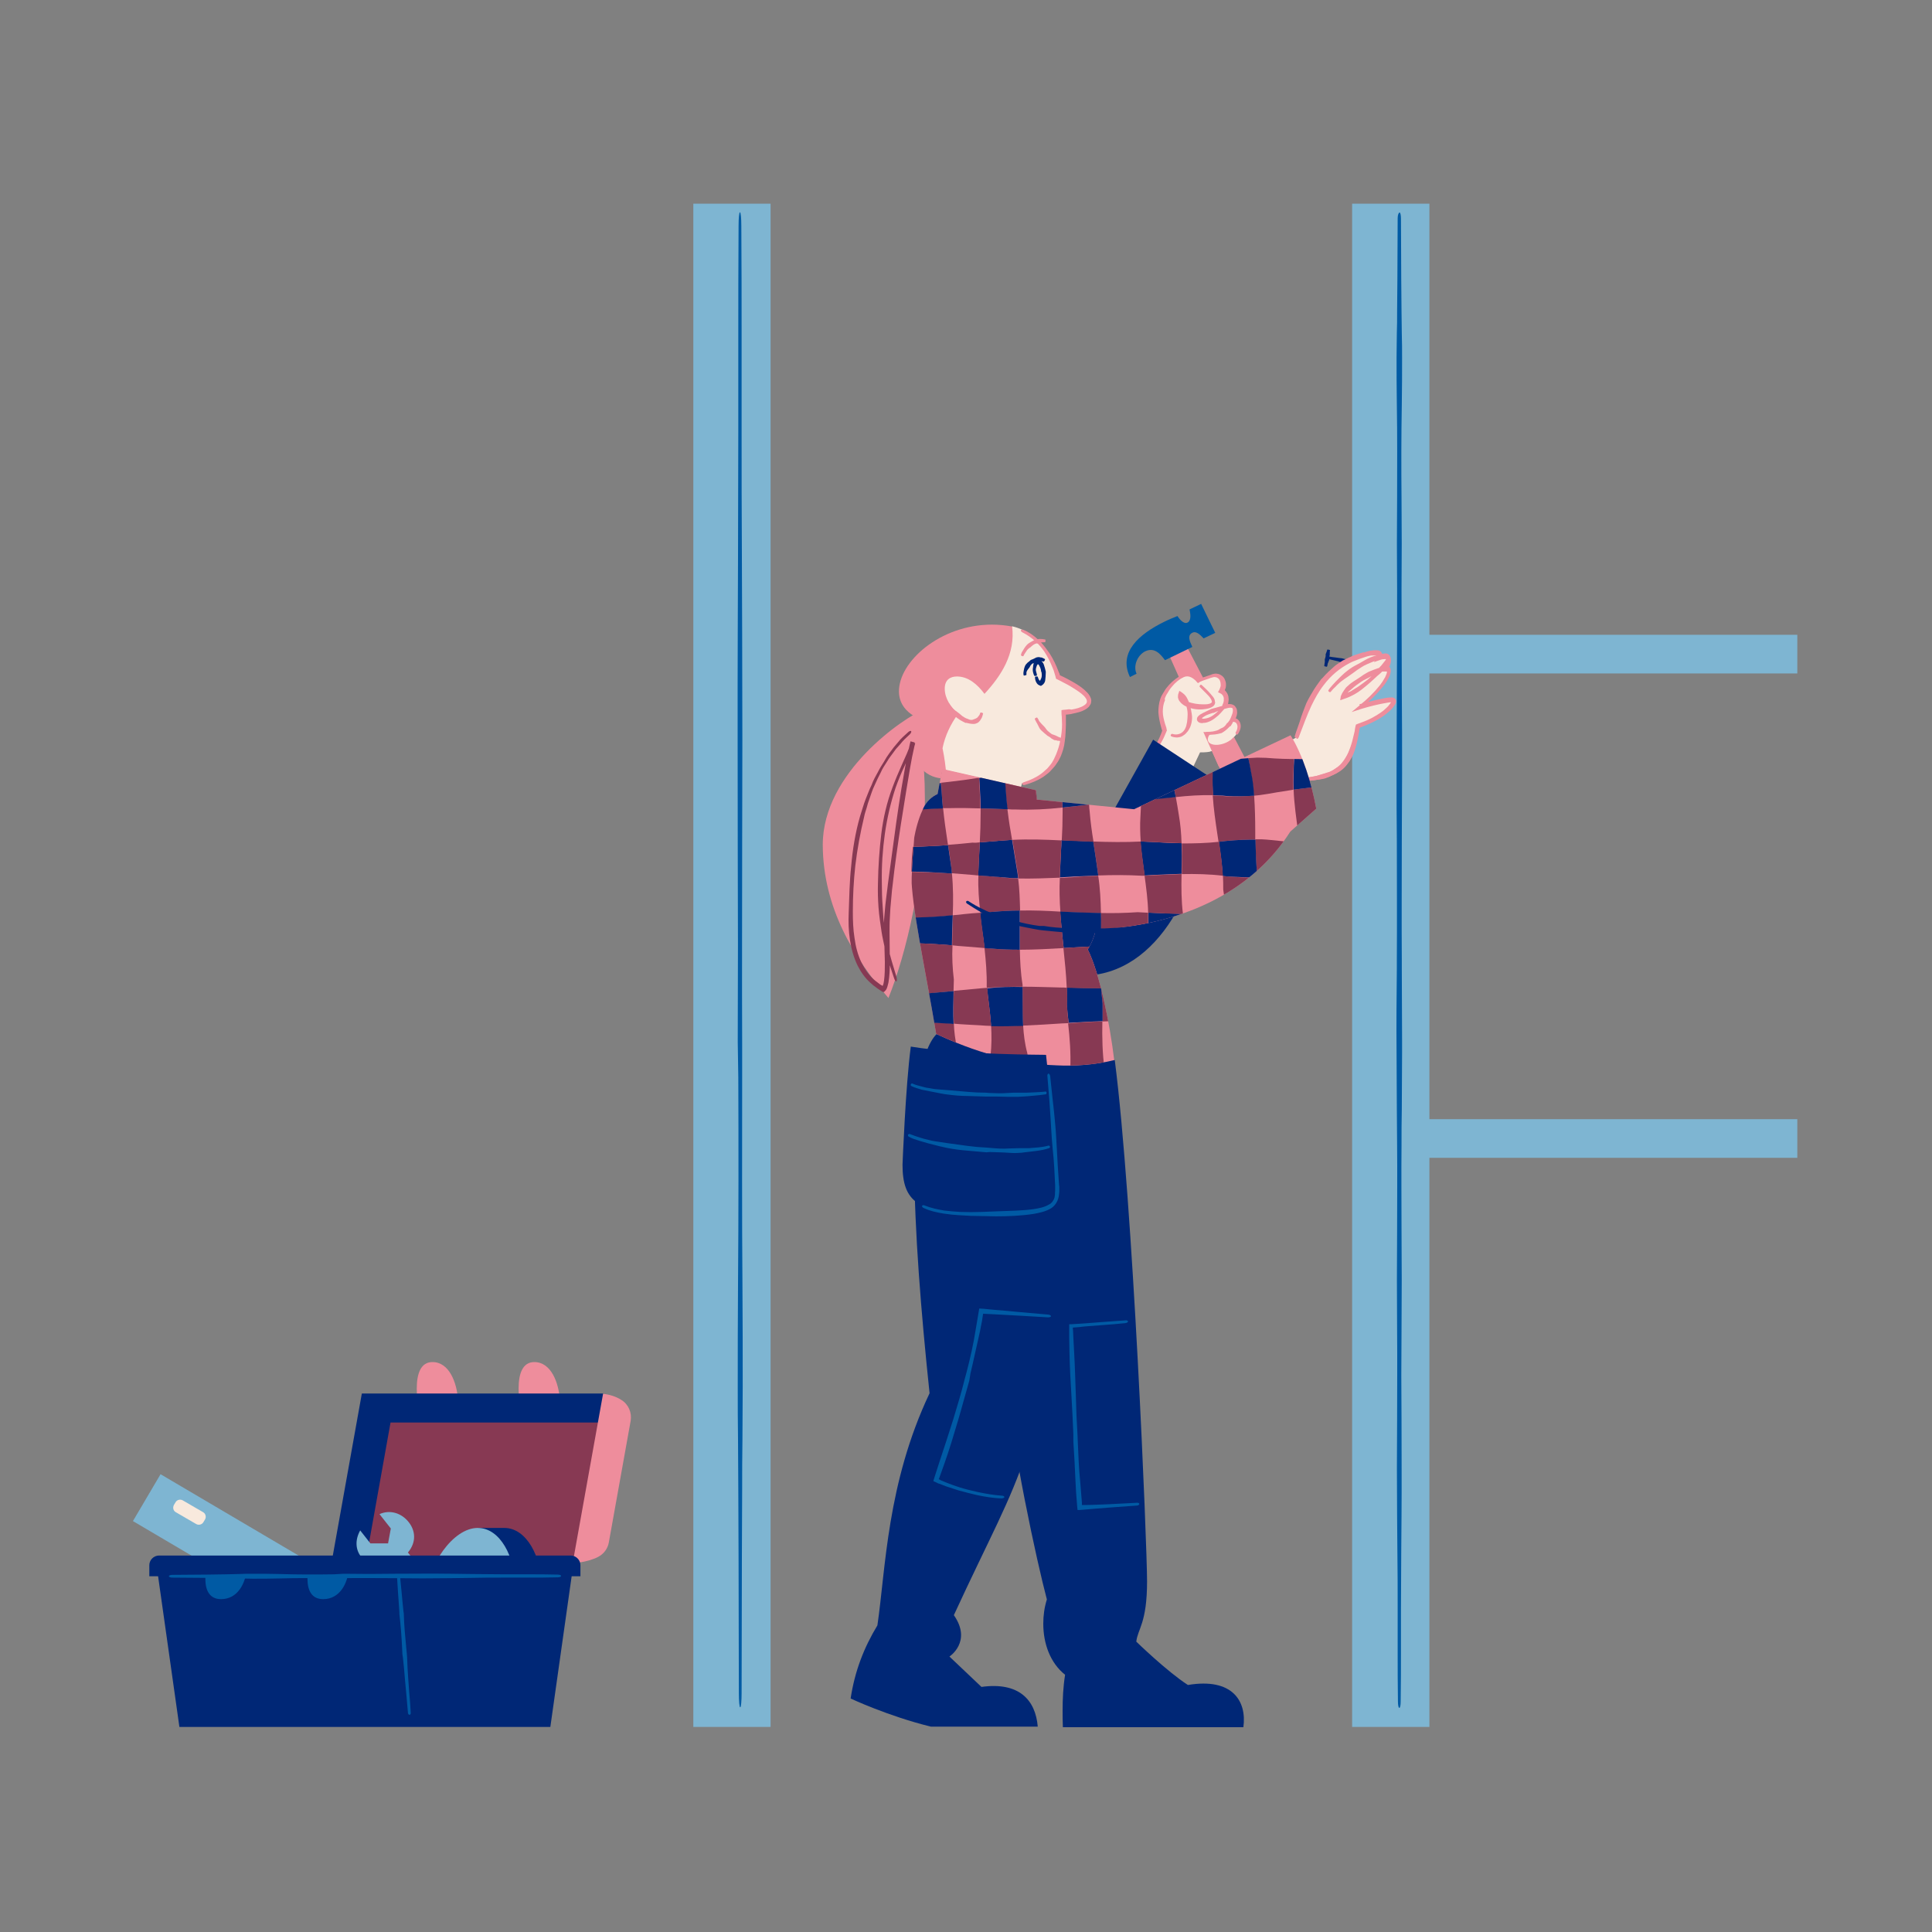 <?xml version="1.0" encoding="utf-8"?>
<!-- Generator: Adobe Illustrator 27.6.1, SVG Export Plug-In . SVG Version: 6.00 Build 0)  -->
<svg version="1.1" id="Layer_1" xmlns="http://www.w3.org/2000/svg" xmlns:xlink="http://www.w3.org/1999/xlink" x="0px" y="0px"
	 viewBox="0 0 700 700" style="enable-background:new 0 0 700 700;" xml:space="preserve">
<rect x="0" y="0" width="700" height="700" fill="#808080" stroke="none"/>
<style type="text/css">
	.st0{fill:#7EB5D2;}
	.st1{fill:none;}
	.st2{fill:#005AA4;}
	.st3{fill:#EE8D9C;}
	.st4{fill:#002776;}
	.st5{fill:#873953;}
	.st6{fill:#F8E9DD;}
	.st7{clip-path:url(#SVGID_00000029042137358944462430000017677396684595433881_);}
</style>
<g>
	<g>
		<rect x="512.9" y="230" class="st0" width="138.3" height="14"/>
	</g>
	<g>
		<g>
			<rect x="251.2" y="73.8" class="st0" width="28" height="551.9"/>
		</g>
		<g>
			<g>
				<line class="st1" x1="269.2" y1="76.8" x2="267.3" y2="76.8"/>
			</g>
			<g>
				<line class="st1" x1="267.3" y1="618.7" x2="269.2" y2="618.7"/>
			</g>
			<g>
				<path class="st2" d="M267.5,390.5c0.1,24.5,0.1,49.8-0.1,74.7c-0.1,13.6-0.1,25.8-0.1,37.3c0,6.4,0,12.9,0.1,19.3
					c0,5.9,0.1,11.8,0.1,17.7l0.1,25.6c0,16.1,0.1,32.3,0.1,48.4c0,2.9,0.2,5.1,0.5,5.1s0.5-2.3,0.5-5.1c0-16.2,0.1-32.4,0.1-48.7
					l0.1-25.3c0-5.9,0-11.8,0.1-17.7c0-6.4,0.1-12.9,0.1-19.3c0-11.5,0-23.7-0.1-37.4c-0.2-24.8-0.1-50.1-0.1-74.6l0-12.7
					c-0.1-23.7,0-47.8,0-71.2c0.1-25.2,0.1-51.2,0-76.8c0-9.5-0.1-19.1-0.1-28.6c-0.1-15.1-0.1-30.2-0.1-45.3c0-10.9,0-21.7,0-32.6
					c0-13.6,0-27.6-0.1-41.4c0-2.8-0.2-5-0.5-5s-0.5,2.2-0.5,5c-0.1,13.9-0.1,27.9-0.1,41.5c0,10.8,0,21.7,0,32.6
					c0,15.1-0.1,30.3-0.1,45.4c0,9.5-0.1,19-0.1,28.4c-0.1,25.7,0,51.7,0,76.8c0.1,23.3,0.1,47.5,0,71L267.5,390.5z"/>
			</g>
		</g>
	</g>
	<g>
		<g>
			<rect x="489.9" y="73.8" class="st0" width="28" height="551.9"/>
		</g>
		<g>
			<g>
				<path class="st2" d="M506.4,79.1c0,7.4-0.1,14.7-0.1,22.1l-0.1,11.5c0,2.7,0,5.4-0.1,8c0,2.9-0.1,5.8-0.1,8.8
					c0,5.2,0,10.8,0.1,17c0.2,11.2,0.1,22.7,0.1,33.8c-0.1,10.9-0.1,22.1,0,33.2c0,12.1,0,24.4-0.1,36.3c0,10.1-0.1,20.5-0.1,30.8
					c0,8.1,0,16.2,0.1,24.3c0,14,0.1,28.5,0,42.8l0,3.2c-0.1,10-0.2,20.3-0.1,30.4c0,6.8,0.1,13.6,0.1,20.4c0,4.4,0.1,8.8,0.1,13.3
					c0.1,10.1,0,20.4,0,30.4c-0.1,12.1-0.1,24.5,0,36.8c0.1,10.7,0,21.7,0,32.3c-0.1,11.4-0.1,23.2,0,34.8c0,4.3,0.1,8.7,0.1,13
					c0.1,6.8,0.1,13.7,0.1,20.6c0,4.9,0,9.9,0,14.8c0,6.2,0,12.5,0.1,18.8c0,1.3,0.2,2.3,0.5,2.3s0.5-1,0.5-2.3
					c0.1-6.3,0.1-12.7,0.1-18.8c0-4.9,0-9.8,0-14.8c0-6.9,0.1-13.7,0.1-20.6c0-4.3,0.1-8.6,0.1-12.9c0.1-11.7,0-23.5,0-34.9
					c-0.1-10.6-0.1-21.6,0-32.2c0.1-12.3,0.1-24.8,0-36.8c0-10-0.1-20.3,0-30.4c0-4.4,0-8.9,0.1-13.3c0-6.8,0.1-13.5,0.1-20.2
					c0-1.6,0-3.2,0-4.7c0-8.7-0.1-17.4-0.1-25.9l0-3.1c-0.1-14.2,0-28.8,0-42.8c0-8.1,0.1-16.2,0.1-24.3c0-10.3,0-20.7-0.1-30.8
					c0-11.9-0.1-24.2-0.1-36.2c0.1-11.1,0.1-22.4,0-33.3c-0.1-11.1-0.1-22.6,0.1-33.9c0.1-6.2,0.1-11.7,0.1-16.9
					c0-2.9,0-5.8-0.1-8.8c0-2.7-0.1-5.4-0.1-8l-0.1-11.6c0-7.3-0.1-14.6-0.1-22c0-1.3-0.2-2.3-0.5-2.3S506.4,77.8,506.4,79.1z"/>
			</g>
		</g>
	</g>
	<g>
		<rect x="512.9" y="405.5" class="st0" width="138.3" height="14"/>
	</g>
</g>
<g>
	<g>
		<g>
			<g>
				<path class="st3" d="M151.2,508.1c-0.1-1.6-0.2-3.3-0.2-5c0-5.5,1.5-9.6,5.7-9.6c6,0,8.9,7.3,9.3,14.2"/>
			</g>
			<g>
				<path class="st3" d="M188.1,508.1c-0.1-1.6-0.2-3.3-0.2-5c0-5.5,1.5-9.6,5.7-9.6c6,0,8.9,7.3,9.3,14.2"/>
			</g>
		</g>
		<g>
			<polygon class="st4" points="120.1,566.3 131.1,504.9 218.5,504.9 221.9,511.1 213.3,560.2 208.9,566.3 			"/>
		</g>
		<g>
			<polygon class="st5" points="218.6,515.4 141.5,515.4 132.4,566.3 209.5,566.3 			"/>
		</g>
		<g>
			<path class="st3" d="M220.6,558.8l7.9-44c0.5-3-0.8-6-3.4-7.6c-1.9-1.2-4.1-1.9-6.6-2.2l-11,61.3c0,0,4.8,0,9.2-2.2
				C218.8,563,220.2,561.1,220.6,558.8z"/>
		</g>
	</g>
	<g>
		<g>
			<g>
				<path class="st4" d="M195.5,582.5c0.3-2.8,0.6-5.7,0.6-8.7c0-9.3-5.1-20.2-13.4-20.2h-9.5v25.8"/>
			</g>
			<g>
				<path class="st0" d="M154.3,578c0.7-10.7,9.7-24.4,18.8-24.4c8.3,0,13.4,10.9,13.4,20.2c0,3-0.3,5.9-0.6,8.7"/>
			</g>
		</g>
		<g>
			<g>
				
					<rect x="43.3" y="569.6" transform="matrix(0.862 0.508 -0.508 0.862 310.204 21.142)" class="st0" width="146.1" height="19.7"/>
			</g>
			<g>
				<path class="st6" d="M63.7,547.9l7.4,4.3c0.9,0.5,2.1,0.2,2.6-0.7l0.6-1c0.5-0.9,0.2-2.1-0.7-2.6l-7.4-4.3
					c-0.9-0.5-2.1-0.2-2.6,0.7l-0.6,1C62.5,546.3,62.8,547.4,63.7,547.9z"/>
			</g>
		</g>
		<g>
			<g>
				<path class="st0" d="M175.9,596.8c-0.3,0-0.5,0.1-0.8,0.1l-27.3-34.4c3.1-3.7,2.8-7.9,0.2-11.1c-2.4-3-6.5-4.6-10.5-2.8l4.1,5.2
					l-1,5.4l-6.4,0l-3.7-4.7c-2,3.6-1.6,7.1,0.3,9.5c2.3,2.8,6.5,4.2,10.9,2.7l27.5,34.6c-0.5,1.1-0.7,2.3-0.6,3.7
					c0,0.2,0.1,0.5,0.1,0.7c1.2,5.6,6.2,7.9,10.4,7.3c3.7-0.5,6.7-3.2,6.1-8C184.6,599.3,180.8,596.1,175.9,596.8z M181.6,605
					c0.4,2.6-1.3,4.1-3.3,4.4c-2.3,0.3-5.1-1-5.7-4c0-0.1-0.1-0.3-0.1-0.4c-0.3-2.6,1.9-4.2,4-4.5
					C179.1,600.1,181.2,601.9,181.6,605z"/>
			</g>
		</g>
	</g>
	<g>
		<g>
			<polygon class="st4" points="142.7,566.3 56.6,566.3 65,625.7 147.8,625.7 199.4,625.7 207.8,566.3 			"/>
		</g>
		<g>
			<g>
				<path class="st2" d="M74.6,568.2c-0.1,1.3-0.2,2.6-0.2,3.8c0,4.2,1.5,7.4,5.7,7.4c6,0,8.9-5.7,9.3-11"/>
			</g>
			<g>
				<path class="st2" d="M111.6,568.2c-0.1,1.3-0.2,2.6-0.2,3.8c0,4.2,1.5,7.4,5.7,7.4c6,0,8.9-5.7,9.3-11"/>
			</g>
		</g>
		<g>
			<g>
				<line class="st1" x1="147.3" y1="621.6" x2="149.2" y2="621.4"/>
			</g>
			<g>
				<line class="st1" x1="145.1" y1="567.9" x2="143.2" y2="568"/>
			</g>
			<g>
				<path class="st2" d="M146.2,584c-0.1-1-0.2-2-0.3-2.9l-0.4-4.3c-0.3-2.7-0.5-5.4-0.8-8.1c0-0.5-0.3-0.8-0.6-0.8
					c-0.3,0-0.5,0.4-0.4,0.9c0.2,2.7,0.3,5.4,0.5,8.1l0.3,4.2c0.1,1,0.1,2,0.2,3l0,0.7c0.5,4.1,0.8,8.3,1,12.4l0.1,2.1l0.2,1.4
					c0.3,2.5,0.5,5,0.7,7.5c0.2,1.8,0.3,3.6,0.5,5.4c0.2,2.3,0.4,4.6,0.6,6.9c0,0.5,0.3,0.8,0.6,0.8c0.3,0,0.5-0.4,0.4-0.9
					c-0.1-2.3-0.3-4.7-0.5-6.9c-0.1-1.8-0.3-3.6-0.4-5.4c-0.2-2.5-0.3-5.1-0.4-7.6l-0.1-1.3l-0.2-2.1c-0.4-4.1-0.8-8.3-0.9-12.5
					L146.2,584z"/>
			</g>
		</g>
		<g>
			<path class="st4" d="M210.3,571.1H54.1v-4c0-1.9,1.6-3.5,3.5-3.5h149.2c1.9,0,3.5,1.6,3.5,3.5V571.1z"/>
		</g>
		<g>
			<g>
				<line class="st1" x1="203.2" y1="572.1" x2="203.2" y2="570.2"/>
			</g>
			<g>
				<line class="st1" x1="61.2" y1="570.2" x2="61.2" y2="572.1"/>
			</g>
			<g>
				<path class="st2" d="M121,570.4c-6.4,0.1-13.1,0.1-19.6-0.1c-3.6-0.1-6.8-0.1-9.8-0.1c-1.7,0-3.4,0-5.1,0.1
					c-1.5,0-3.1,0.1-4.6,0.1l-6.7,0.1c-4.2,0-8.5,0.1-12.7,0.1c-0.8,0-1.3,0.2-1.3,0.5s0.6,0.5,1.3,0.5c4.3,0,8.5,0.1,12.8,0.1
					l6.6,0.1c1.6,0,3.1,0,4.6,0.1c1.7,0,3.4,0.1,5.1,0.1c3,0,6.2,0,9.8-0.1c6.5-0.2,13.1-0.1,19.6-0.1l3.3,0c6.2-0.1,12.5,0,18.7,0
					c6.6,0.1,13.4,0.1,20.1,0c2.5,0,5-0.1,7.5-0.1c4-0.1,7.9-0.1,11.9-0.1c2.9,0,5.7,0,8.6,0c3.6,0,7.2,0,10.9-0.1
					c0.7,0,1.3-0.2,1.3-0.5s-0.6-0.5-1.3-0.5c-3.6-0.1-7.3-0.1-10.9-0.1c-2.8,0-5.7,0-8.5,0c-4,0-7.9-0.1-11.9-0.1
					c-2.5,0-5-0.1-7.5-0.1c-6.7-0.1-13.6,0-20.1,0c-6.1,0.1-12.5,0.1-18.6,0L121,570.4z"/>
			</g>
		</g>
	</g>
</g>
<g>
	<g>
		<g>
			<g>
				<path class="st6" d="M414.6,278.3c1.9-4.5,5.5-9.1,7.1-13.7c-0.6-2.1-1.1-3.9-1.4-5.6c-1.1-8.8,7.1-13.5,9.3-13.8
					c1.3-0.2,2.4,0.5,3.4,1.4c0.4-0.3,1.9,0.4,3.2-0.3c1.4-0.8,2.5-1.4,3.8-1.7c1.5-0.4,3.3,0.6,3.6,2.7c0.1,1.1-0.1,1.9-0.7,2.9
					c0.8,0.4,1.5,1.2,1.6,2.4c0.1,0.9,0,1.9-0.6,3.3c0.4-0.1,0.8-0.2,1.2-0.3c1.6-0.2,2.3,0.5,2.4,1.6c0.1,1-0.2,2.3-0.9,3.6
					c1.4,0,2.2,0.8,2.4,2c0.5,3.9-7.1,9.1-11.6,9.7c-0.9,0.1-1.7,0.1-2.6,0.1l-7.9,16.7"/>
			</g>
			<g>
				<g>
					<path class="st3" d="M455.8,295.7L455.8,295.7c2.8-1.3,3.9-4.7,2.4-7.4l-30.1-57.7l-6.2,3l26.6,59.5
						C449.7,295.9,453,297.1,455.8,295.7z"/>
				</g>
				<g>
					<path class="st2" d="M440.3,229.3l-5.1-10.5l-4.2,2c0.3,1.6,0.7,3.8-0.6,4.7c-0.1,0-0.1,0.1-0.2,0.1c-1.3,0.6-2.8-1.2-3.6-2.4
						c-1.5,0.6-3.2,1.3-4.8,2.1c-9,4.4-16.7,11-12.4,20l2.4-1.2c-1.3-2.8,0.3-6.7,3.1-8.1c3.5-1.7,5.7,1.2,7.2,3.2l9.9-4.8
						c-0.9-2-2-4.2,0.1-5.2c1.3-0.6,2.7,0.7,4,2.1L440.3,229.3z"/>
				</g>
			</g>
			<g>
				<path class="st6" d="M449,262.7c0.5,3.9-7.1,9.1-11.6,9.7l-8.3-19.2c0,0-0.2-3.4,8.5-7.7c0.5-0.2,1.1,1.3,1.6,1.1l4.5,11.9
					l2.7,4.2L449,262.7z"/>
			</g>
			<g>
				<path class="st6" d="M420.4,258.9c-1.1-8.8,7.1-13.5,9.3-13.8c1.3-0.2,2.4,0.5,3.4,1.4l3.4,3.7L420.4,258.9z"/>
			</g>
			<g>
				<g>
					<line class="st1" x1="435.3" y1="247.6" x2="434" y2="248.9"/>
				</g>
				<g>
					<line class="st1" x1="424.7" y1="265.3" x2="423.9" y2="267"/>
				</g>
				<g>
					<path class="st3" d="M428.7,253.4c1,1.5,1.6,3.5,1.6,5.4c0,1-0.1,2-0.2,2.8c-0.1,0.5-0.2,0.9-0.3,1.4c-0.1,0.4-0.3,0.8-0.5,1.2
						c-0.3,0.5-0.7,1-1.2,1.3c-0.9,0.6-2.1,0.8-3.3,0.4c-0.2-0.1-0.4,0.1-0.6,0.3c-0.1,0.2,0,0.5,0.2,0.6c0.7,0.3,1.4,0.4,2.2,0.4
						c0.7-0.1,1.5-0.2,2.1-0.7c0.7-0.4,1.2-1,1.7-1.6c0.3-0.5,0.6-0.9,0.8-1.4c0.2-0.5,0.4-1.1,0.5-1.6c0.2-1,0.3-2.1,0.1-3.2
						c-0.3-2.1-0.8-4.2-1.9-6.1c-0.2-0.3-0.4-0.6-0.7-0.9c-0.3-0.3-0.7-0.6-1.1-0.9l-0.8-0.5l-0.3,0.9c-0.2,0.4-0.2,1-0.2,1.5
						c0.1,0.3,0.1,0.5,0.2,0.7c0.1,0.2,0.2,0.5,0.4,0.7c0.6,0.8,1.3,1.3,2,1.7c2,1,4.2,1.4,6.5,1.2c0.8-0.1,1.7-0.2,2.5-0.5
						c0.3-0.1,0.7-0.3,1-0.5c0.3-0.2,0.7-0.6,0.8-1.1c0.1-0.2,0.1-0.5,0-0.7c0-0.2-0.1-0.4-0.1-0.6c-0.1-0.4-0.3-0.7-0.5-1
						c-0.6-0.8-1.2-1.4-1.8-2.1c-0.8-0.8-1.6-1.6-2.4-2.3c-0.2-0.2-0.5-0.1-0.6,0.1c-0.2,0.2-0.2,0.5-0.1,0.6
						c0.8,0.8,1.6,1.6,2.4,2.4c0.6,0.6,1.2,1.2,1.6,1.9c0.1,0.2,0.3,0.5,0.3,0.7c0,0.1,0,0.2,0.1,0.3c0,0.1,0,0.1,0,0.2
						c-0.1,0.2-0.5,0.5-1,0.6c-0.6,0.2-1.4,0.2-2.1,0.2c-1.9,0-4-0.3-5.7-1c-0.6-0.3-1.2-0.6-1.5-1.1c-0.3-0.4-0.4-0.9-0.2-1.5
						l-1.1,0.4c0.3,0.2,0.5,0.4,0.7,0.7C428.3,252.9,428.5,253.1,428.7,253.4z"/>
				</g>
			</g>
			<g>
				<g>
					<line class="st1" x1="413.7" y1="277.9" x2="415.5" y2="278.6"/>
				</g>
				<g>
					<line class="st1" x1="429.6" y1="245.3" x2="428.8" y2="243.6"/>
				</g>
				<g>
					<path class="st3" d="M422,253.2c0.1-0.3,0.2-0.6,0.4-1c0.1-0.3,0.3-0.6,0.5-0.9c0.5-0.9,1-1.7,1.7-2.5c1.2-1.5,2.7-2.7,4.4-3.6
						c0.3-0.2,0.4-0.5,0.3-0.7c-0.1-0.2-0.5-0.3-0.8-0.1c-1.8,0.9-3.5,2.2-4.9,3.7c-0.7,0.8-1.4,1.6-1.9,2.6c-0.2,0.3-0.4,0.6-0.6,1
						c-0.2,0.3-0.4,0.7-0.5,1l-0.2,0.5c-0.5,1.5-0.7,3.2-0.7,4.8c0.1,1.6,0.4,3.2,0.8,4.7l0.4,1.5c0.1,0.4,0.2,0.5,0.2,0.5
						c-0.5,1.6-1.3,3.3-2.2,4.9c-0.6,1.2-1.3,2.3-2,3.5c-0.8,1.4-1.7,3-2.3,4.6c-0.1,0.3,0,0.7,0.2,0.8c0.2,0.1,0.6-0.1,0.7-0.4
						c0.7-1.5,1.6-3,2.4-4.4c0.7-1.1,1.4-2.3,2.1-3.4c0.5-0.8,0.9-1.6,1.4-2.5c0.2-0.4,0.4-0.8,0.6-1.3l0.3-0.7l0.3-0.7
						c0-0.1,0.1-0.3,0.2-0.4l-0.1-0.4l-0.1-0.6l-0.5-1.5c-0.4-1.4-0.8-2.9-0.8-4.3c0-1.4,0.2-2.9,0.8-4.2L422,253.2z"/>
				</g>
			</g>
			<g>
				<g>
					<path class="st4" d="M363.1,340.8c7.3,8.2,18.8,12.7,28.9,12.7c28.4,0.1,44-34.7,44.2-60.5l4.1-10.2l-22.5-14.8l-23.1,41.4
						c-10.3-10.9-23.2-23-34.3-24.3"/>
				</g>
			</g>
		</g>
		<g>
			<path class="st3" d="M441.6,277.8l-5.6-12.6l3.1,0.2c0,0-1.9,1.3-1.4,3c0.5,1.8,4.5,2.2,8.1-0.2l-1.6,7.2L441.6,277.8z"/>
		</g>
	</g>
	<g>
		<g>
			<path class="st4" d="M385.1,625.7c-0.1-1.9-0.1-3.9-0.1-5.8c0-4.4,0.2-8.7,0.9-13.1c-5.4-4.3-7.9-11.3-7.9-18.5
				c0-3,0.4-5.9,1.3-8.8c-3.6-13.6-12.6-54.6-15.6-84.7c-2.3-74.7-5.7-119.2-5.7-119.2l45.9,8.5c6.6,51.3,11.7,175.7,11.7,188.9
				c0,15.1-3.4,17.2-3.9,21.8c0,0,11.1,10.8,18.7,15.7c16.1-2.7,21.4,5.8,20.1,15.3H385.1z"/>
		</g>
		<g>
			<g>
				<line class="st1" x1="408.6" y1="479.9" x2="408.5" y2="478"/>
			</g>
			<g>
				<line class="st1" x1="412.8" y1="545.6" x2="412.7" y2="543.7"/>
			</g>
			<g>
				<path class="st2" d="M388.9,522.3c0.3,4.9,0.6,9.9,0.8,14.9c0.1,2.7,0.3,5.1,0.5,7.5l0.1,1.3l0.1,0.9l0,0.1l0,0.1c0,0,0,0,0.1,0
					l0.2,0l0.5,0l2.4-0.2l3.5-0.3l5.1-0.4l9.6-0.7c0.6,0,1-0.3,1-0.6s-0.5-0.5-1.1-0.4l-9.7,0.5l-5,0.2l-3.5,0.1l-1,0l-0.4,0l-0.1,0
					c-0.1,0,0,0,0-0.1c0,0.1,0-0.4,0-0.7c-0.2-2.3-0.4-4.7-0.6-7.4c-0.5-4.9-0.7-10-0.9-14.8l-0.1-2.5c-0.3-4.7-0.5-9.5-0.6-14.2
					c-0.2-5-0.3-10.2-0.6-15.3l-0.3-5.7l-0.1-2.3l-0.1-1l0-0.2c0-0.1,0.1,0,0.1-0.1c1.4-0.1,2.8-0.2,4.2-0.4l6.5-0.5
					c2.7-0.2,5.5-0.4,8.2-0.7c0.6-0.1,1-0.3,1-0.6c0-0.3-0.5-0.5-1-0.4c-2.8,0.2-5.6,0.4-8.3,0.6c-2.2,0.2-4.3,0.3-6.5,0.5l-4.8,0.3
					l-0.5,0l-0.2,0c0,0.1,0,0.2,0,0.2l0,1l0,1.3l0,2.3c0,1.9,0.1,3.8,0.1,5.7c0.1,5.1,0.4,10.3,0.7,15.3c0.3,4.6,0.5,9.5,0.7,14.1
					L388.9,522.3z"/>
			</g>
		</g>
		<g>
			<path class="st4" d="M339.3,374.7c-11.9,12.4-8.7,71.3-2.5,130.1c-15.5,32.7-15.9,63.8-18.9,84.1c-4.9,8.1-8.2,16.6-9.7,26.5
				c0,0,13.6,6.4,29.1,10.2h38.7c-0.8-9.6-6.7-16.3-20.4-14.4L344,600.2c0,0,8.3-5.4,1.6-15c25.9-56.2,29.8-51.3,44-151.3
				c1.6-11,4.4-21.7,6-32.7l-10.8-28.3L339.3,374.7z"/>
		</g>
		<g>
			<g>
				<line class="st1" x1="363.7" y1="543.5" x2="363.7" y2="541.6"/>
			</g>
			<g>
				<line class="st1" x1="380.7" y1="477.9" x2="380.8" y2="476"/>
			</g>
			<g>
				<path class="st2" d="M351.6,497.7c1.2-5,2.3-10.3,3.5-15.5c0.2-1.3,0.5-2.5,0.7-3.6c0.1-0.9,0.3-1.7,0.4-2.6c0,0,0.1,0,0.1,0
					l4.1,0.2l3.7,0.2l5.4,0.3l10.2,0.6c0.6,0,1.1-0.2,1.1-0.4c0-0.3-0.4-0.5-1-0.6l-10.3-0.9l-5.3-0.5l-3.7-0.3
					c-1.4-0.1-2.7-0.3-4.1-0.4c-0.5,0-1-0.1-1.6-0.1c-0.4,2.4-0.8,4.9-1.3,7.7c-0.8,5.2-2,10.4-3.3,15.4l-0.7,2.6
					c-1.2,4.9-2.7,9.7-4.1,14.4c-1.6,5.1-3.3,10.3-5,15.4l-1.9,5.9l-0.3,1l0,0.1c0,0,0.1,0,0.1,0.1l0.2,0.1l0.5,0.2l0.8,0.4
					c0.2,0.1,0.4,0.2,0.6,0.2c0.8,0.3,1.5,0.6,2.3,0.9c1.5,0.5,3.1,1,4.6,1.5c2.2,0.6,4.5,1.2,6.7,1.7c2.8,0.6,5.8,1.1,8.8,1.2
					c0.6,0,1.1-0.2,1.1-0.5c0-0.3-0.5-0.5-1-0.5c-2.9-0.2-5.8-0.7-8.6-1.3c-2.2-0.5-4.4-1-6.6-1.7c-1.5-0.5-3-1-4.5-1.6
					c-0.7-0.3-1.5-0.6-2.2-0.9c-0.2-0.1-0.4-0.2-0.5-0.3l-0.2-0.1l-0.1,0c0,0-0.1,0-0.1-0.1l0.1-0.1c0.7-1.9,1.3-3.7,2-5.6
					c1.8-5.1,3.4-10.4,4.9-15.5c1.4-4.7,2.7-9.7,4.1-14.5L351.6,497.7z"/>
			</g>
		</g>
	</g>
	<g>
		<g>
			<g>
				<g>
					<line class="st1" x1="497.4" y1="242.6" x2="497.8" y2="240.7"/>
				</g>
				<g>
					<line class="st1" x1="481" y1="237.4" x2="480.7" y2="239.2"/>
				</g>
				<g>
					<path class="st4" d="M486.1,238.5c-0.3,0-0.6-0.1-0.9-0.1l-1.4-0.2c-0.9-0.1-1.7-0.2-2.6-0.4c-0.2,0-0.3,0.2-0.4,0.4
						s0,0.5,0.2,0.5c0.8,0.2,1.7,0.4,2.5,0.6l1.3,0.3c0.3,0.1,0.6,0.2,0.9,0.3l0.2,0.1c1.3,0.1,2.6,0.4,3.9,0.7l0.7,0.2l0.4,0
						c0.8,0.1,1.6,0.2,2.4,0.3c0.6,0.1,1.1,0.2,1.7,0.3c0.7,0.1,1.4,0.3,2.2,0.4c0.1,0,0.3-0.2,0.4-0.4c0.1-0.3,0-0.5-0.2-0.5
						c-0.7-0.2-1.4-0.3-2.2-0.5c-0.6-0.1-1.1-0.2-1.7-0.4c-0.8-0.2-1.6-0.4-2.3-0.6l-0.4-0.1l-0.7-0.1c-1.3-0.2-2.6-0.4-3.9-0.8
						L486.1,238.5z"/>
				</g>
			</g>
			<g>
				<g>
					<line class="st1" x1="479.3" y1="241.1" x2="481.2" y2="241.5"/>
				</g>
				<g>
					<line class="st1" x1="482.4" y1="235.5" x2="480.5" y2="235.1"/>
				</g>
				<g>
					<path class="st4" d="M481.8,237.3c0-0.1,0-0.2,0-0.3l0-0.5c0-0.3,0-0.6,0.1-0.9c0-0.1-0.2-0.1-0.5-0.2c-0.3-0.1-0.5-0.1-0.5,0
						c-0.1,0.3-0.2,0.6-0.3,0.9l-0.2,0.5c0,0.1-0.1,0.2-0.1,0.3l0,0.1c0.1,0.5-0.1,1-0.2,1.4l-0.1,0.2l0,0.2c0,0.3,0,0.6,0,0.9
						c0,0.2-0.1,0.4-0.1,0.6c0,0.3-0.1,0.5-0.1,0.8c0,0.1,0.2,0.1,0.5,0.2c0.3,0.1,0.5,0.1,0.5,0c0.1-0.2,0.2-0.5,0.2-0.8
						c0-0.2,0.1-0.4,0.2-0.6c0.1-0.3,0.2-0.5,0.3-0.8l0.1-0.1l0-0.2C481.6,238.3,481.6,237.8,481.8,237.3L481.8,237.3z"/>
				</g>
			</g>
		</g>
		<g>
			<g>
				<path class="st6" d="M453.2,275.9l16.3-8.6c5.2-14.4,9.3-25.7,24.9-30.6c0.8-0.3,1.6-0.4,2.5-0.5c0,0,0,0,0,0
					c1.1-0.1,2.7,0.2,2.8,1.2c0,0.3-0.1,0.5-0.3,0.9c0.7-0.2,1.4-0.4,1.9-0.4c0.9,0,1.6,0.2,1.6,1c0.1,1-0.4,2-1.2,3.2
					c0.8,0,1.1,0.3,1.2,0.8c0.1,2.6-4.5,8.2-10.3,12.9c4.9-1.5,9.5-2.4,11.3-2.5c0.7,0,1,0,1,0.6c0.1,1.7-4.4,6.2-13,9.1
					c-2.1,12.3-4.7,18-19.2,19.4l-14.1,9.7"/>
			</g>
			<g>
				<path class="st6" d="M491.9,263c-2.1,12.3-4.7,18-19.2,19.4"/>
			</g>
			<g>
				<path class="st6" d="M469.5,267.3c5.2-14.4,9.3-25.7,24.9-30.6"/>
			</g>
		</g>
		<g>
			<g>
				<g>
					<line class="st1" x1="468.6" y1="267" x2="470.4" y2="267.7"/>
				</g>
				<g>
					<line class="st1" x1="458.1" y1="291.3" x2="459.2" y2="292.8"/>
				</g>
				<g>
					<path class="st3" d="M504.1,254.2C504.1,254.2,504,254.3,504.1,254.2c0,0.1,0,0.1-0.1,0.2c-0.1,0.2-0.2,0.3-0.3,0.5
						c-0.2,0.3-0.5,0.6-0.7,0.9c-0.5,0.6-1.2,1.1-1.8,1.7c-1.3,1-2.8,1.9-4.3,2.7c-1.5,0.8-3.1,1.4-4.8,2l-0.5,0.2l-0.3,0.1
						c0,0.1,0,0.2-0.1,0.3l-0.2,0.9l-0.2,1.3c-0.2,0.8-0.4,1.7-0.6,2.5c-0.4,1.8-1,3.5-1.6,5c-0.7,1.5-1.5,2.8-2.5,4
						c-1.1,1.3-2.5,2.2-4,3c-1.4,0.7-3,1.1-4.5,1.5c-1.1,0.2-2.3,0.5-3.5,0.6l-0.9,0.1l-0.5,0.1c-0.1,0-0.1,0-0.2,0l-0.2,0.1
						l-0.2,0.2l-1.5,1l-11,7.8c-0.7,0.5-1,1-0.9,1.2c0.2,0.2,0.8,0,1.5-0.4l11.3-7.6l1.5-1c0.1-0.1,0.1-0.1,0.1-0.1l0.4,0l0.9-0.1
						c1.2-0.1,2.4-0.3,3.5-0.5c1.6-0.4,3.3-0.8,4.9-1.5c1.7-0.7,3.4-1.8,4.7-3.2c1.1-1.3,2.1-2.8,2.8-4.4c0.7-1.7,1.2-3.5,1.6-5.4
						c0.2-0.9,0.3-1.7,0.5-2.6l0.2-1.3l0.1-0.3c0-0.1,0.1,0,0.1-0.1c1.6-0.6,3.3-1.3,4.9-2.1c1.6-0.8,3.1-1.7,4.5-2.8
						c0.7-0.6,1.4-1.1,2-1.8c0.3-0.3,0.6-0.7,0.9-1.1c0.1-0.2,0.3-0.4,0.4-0.6c0.1-0.1,0.1-0.3,0.2-0.4c0-0.2,0.1-0.3,0.1-0.5
						c0.1-0.5-0.1-1-0.5-1.3c-0.2-0.1-0.4-0.2-0.7-0.3c-0.1,0-0.3,0-0.4,0l-0.2,0l-0.1,0c-0.7,0-1.3,0.1-1.9,0.2
						c-3.2,0.6-6.4,1.4-9.5,2.3l0.7,1.3c2.7-2.2,5.2-4.5,7.4-7.2c0.9-1,1.7-2.1,2.4-3.4c0.3-0.6,0.7-1.3,0.8-2.1
						c0.1-0.2,0.1-0.4,0.1-0.7c0-0.2,0-0.5-0.1-0.9c-0.1-0.3-0.6-0.7-0.5-0.6c0,0,0,0,0,0c0,0,0,0,0,0c0,0,0,0,0.1-0.1
						c0.1-0.2,0.2-0.3,0.2-0.5c0.3-0.7,0.5-1.6,0.3-2.5c-0.1-0.4-0.3-1-0.8-1.4c-0.5-0.4-1.3-0.4-1.6-0.3c-0.8,0.1-1.5,0.2-2.2,0.4
						l1.1,1.3c0.1-0.2,0.2-0.3,0.3-0.5c0.1-0.3,0.1-0.5,0.1-0.8c0-0.7-0.5-1.3-1.2-1.5c-0.4-0.1-0.6-0.1-0.8-0.1c-0.2,0-0.4,0-0.6,0
						c-0.4,0-0.8,0-1.1,0.1c-0.4,0-0.8,0.1-1.2,0.2c-1.4,0.3-2.6,0.9-3.9,1.3c-0.6,0.2-1.2,0.6-1.9,0.8c-0.6,0.3-1.2,0.6-1.8,0.9
						c-3.8,2.1-7.1,5-9.6,8.5c-1.8,2.5-3.3,5.2-4.6,8c-1.6,3.5-3,7.2-4.2,10.8c-0.3,0.7-0.3,1.4,0,1.5c0.3,0.1,0.7-0.4,0.9-1.2
						c1.4-3.6,2.7-7.3,4.3-10.7c1.3-2.7,2.7-5.3,4.6-7.7c2.5-3.3,5.7-6,9.4-7.9c0.6-0.3,1.2-0.6,1.8-0.8c0.6-0.2,1.2-0.5,1.8-0.7
						c1.2-0.4,2.5-0.9,3.6-1.1c0.3-0.1,0.7-0.1,1-0.1c0.4,0,0.7,0,1.1,0c0.2,0,0.3,0,0.5,0c0.1,0,0.3,0,0.3,0c0,0,0,0,0,0.1l0,0
						c0,0-0.1,0.1-0.1,0.2l-1.3,2.1l2.3-0.8c0.5-0.2,1.2-0.3,1.8-0.3c0.4,0,0.4,0,0.4,0c0,0,0.1,0.1,0.1,0.3c0.1,0.5,0,1-0.2,1.5
						c-0.1,0.1-0.1,0.3-0.2,0.4c-0.1,0.2-0.3,0.5-0.4,0.8l-0.6,0.8l-0.3,0.4l-0.2,0.3l1.6,0c0.1,0,0.2,0,0.3,0c0.1,0,0,0,0.1,0l0,0
						l0.1-0.1c0,0,0,0,0,0c0,0-0.1,0-0.1,0c0,0,0,0,0,0c0,0,0,0.1,0,0.1c0,0.1,0,0.2,0,0.4c-0.1,0.5-0.4,1.1-0.6,1.6
						c-0.6,1.1-1.3,2.2-2.1,3.2c-2,2.5-4.5,4.9-7.1,7l-3,2.5l3.7-1.2c3-0.9,6.2-1.7,9.3-2.2c0.6-0.1,1.2-0.2,1.7-0.2l0.2,0
						c0,0,0.1,0,0.1,0C504.1,254.1,504.1,254.1,504.1,254.2z"/>
				</g>
			</g>
			<g>
				<g>
					<line class="st1" x1="492.8" y1="263.2" x2="490.9" y2="262.9"/>
				</g>
				<g>
					<line class="st1" x1="472.6" y1="281.4" x2="472.8" y2="283.3"/>
				</g>
				<g>
					<path class="st3" d="M484.4,278.1c-0.5,0.4-1.1,0.7-1.6,1.1c-0.6,0.3-1.2,0.6-1.9,0.7c-0.7,0.2-1.3,0.4-1.9,0.6
						c-0.3,0.1-0.7,0.2-1,0.3c-0.3,0.1-0.6,0.2-0.9,0.3l-1.4,0.3c-0.9,0.2-1.8,0.3-2.7,0.5c-0.2,0-0.3,0.3-0.2,0.5
						c0,0.3,0.2,0.5,0.3,0.5c0.9-0.1,1.8-0.1,2.8-0.2l1.4-0.2c0.3,0,0.7-0.1,1-0.1c0.4-0.1,0.7-0.1,1.1-0.2c0.7-0.1,1.3-0.4,2.1-0.7
						c0.7-0.3,1.3-0.7,2-1c0.6-0.4,1.3-0.7,1.9-1.1l0.6-0.4c0.6-0.4,1-1,1.5-1.5c0.4-0.5,0.9-1.1,1.3-1.6c0.4-0.6,0.8-1.3,1.1-2
						c0.4-0.7,0.6-1.4,0.8-2.1c0.2-0.5,0.3-1.1,0.4-1.6c0.2-0.8,0.3-1.7,0.5-2.5c0.1-0.6,0.2-1.2,0.3-1.8c0.2-0.8,0.3-1.5,0.4-2.3
						c0-0.2-0.2-0.3-0.4-0.4c-0.3,0-0.5,0-0.5,0.2c-0.2,0.8-0.3,1.5-0.5,2.3c-0.1,0.6-0.2,1.2-0.4,1.8c-0.2,0.8-0.5,1.6-0.8,2.4
						c-0.2,0.5-0.3,1-0.6,1.5c-0.3,0.6-0.5,1.3-0.8,1.9c-0.3,0.6-0.6,1.2-0.9,1.8c-0.3,0.5-0.7,1-1.1,1.5c-0.5,0.4-0.8,0.9-1.4,1.3
						L484.4,278.1z"/>
				</g>
			</g>
			<g>
				<g>
					<line class="st1" x1="468.6" y1="267" x2="470.4" y2="267.7"/>
				</g>
				<g>
					<line class="st1" x1="494.7" y1="237.6" x2="494.1" y2="235.8"/>
				</g>
				<g>
					<path class="st3" d="M480.5,246.5c0.3-0.4,0.6-0.7,0.9-1.1c0.3-0.4,0.6-0.7,1-1c0.3-0.3,0.7-0.7,1-0.9c0.4-0.3,0.7-0.6,1.1-0.8
						c0.8-0.6,1.6-1,2.3-1.6c0.4-0.3,0.8-0.5,1.2-0.8l1.1-0.7c0.5-0.3,1.1-0.6,1.7-0.9c1.1-0.6,2.2-1,3.3-1.4
						c0.2-0.1,0.3-0.4,0.2-0.6c-0.1-0.3-0.3-0.4-0.5-0.3c-1.2,0.4-2.4,0.7-3.6,1.2c-0.6,0.3-1.2,0.5-1.8,0.8l-1.2,0.6
						c-0.5,0.2-0.9,0.4-1.3,0.7c-0.7,0.5-1.6,1-2.4,1.7c-0.4,0.3-0.7,0.7-1.1,1c-0.4,0.3-0.7,0.7-1.1,1c-0.3,0.3-0.7,0.7-1,1
						c-0.3,0.4-0.7,0.7-1,1.1c-0.2,0.2-0.5,0.5-0.7,0.7c-1.1,1.5-2.2,3-3.1,4.6c-0.5,0.8-1,1.7-1.5,2.6c-0.5,0.9-0.9,1.8-1.2,2.7
						c-0.3,0.7-0.5,1.4-0.8,2.1c-0.4,1.1-0.8,2.2-1.1,3.3l-0.8,2.3c-0.4,1-0.7,2-1,3c-0.1,0.2,0.1,0.4,0.3,0.5
						c0.3,0.1,0.5,0,0.6-0.2c0.4-1,0.8-2,1.1-3c0.3-0.8,0.6-1.6,0.9-2.3c0.4-1.1,0.9-2.1,1.4-3.2c0.3-0.6,0.6-1.3,0.9-1.9l1.3-2.6
						c0.4-0.9,0.8-1.7,1.3-2.6c0.8-1.6,1.8-3.1,2.9-4.4C480.1,247,480.3,246.7,480.5,246.5z"/>
				</g>
			</g>
		</g>
		<g>
			<g>
				<path class="st3" d="M502.1,241.3c-1,0.2-1.9,0.5-2.8,0.8c-0.5,0.2-0.9,0.3-1.4,0.5l-1,0.4c-0.3,0.1-0.7,0.3-1,0.4
					c-0.6,0.3-1.2,0.7-1.9,1.1c-1.2,0.9-2.4,1.6-3.6,2.4c-0.6,0.4-1.2,0.8-1.7,1.3c-0.3,0.2-0.5,0.5-0.8,0.7
					c-0.1,0.1-0.4,0.4-0.5,0.6l-0.5,0.7c-0.5,0.7-0.8,1.3-1,1.8c-0.1,0.3-0.2,0.5-0.2,0.9c0,0.2-0.1,0.4-0.1,0.5l0,0.3
					c0.7-0.2,1.3-0.5,2-0.7c0.4-0.1,1-0.4,1.5-0.6c0.3-0.1,0.5-0.3,0.8-0.4l0.4-0.2c0.6-0.3,1.2-0.7,1.7-1c0.9-0.6,1.7-1.2,2.5-1.9
					c1.4-1.1,2.8-2.4,4.1-3.6l0.3-0.3c1-0.8,2-1.7,2.8-2.7c0.6-0.7,1.1-1.4,1.6-2.2c0.1-0.1,0.1-0.3,0.2-0.4
					c0.1-0.1,0.1-0.3,0.2-0.6c0.1-0.5,0.1-1-0.3-1.4c-0.2-0.2-0.4-0.4-0.7-0.5c-0.1-0.1-0.3-0.1-0.4-0.1c-0.1,0-0.2,0-0.3,0
					c-0.4-0.1-0.8,0-1.1,0c-0.4,0-0.7,0.1-1,0.1c-0.3,0.1-0.7,0.1-1,0.2c-1.5,0.4-3.1,1-4.4,1.8c-1.2,0.7-2.4,1.4-3.6,2
					c-1.3,0.7-2.5,1.6-3.7,2.6c-0.4,0.4-0.8,0.7-1.2,1.1c-0.6,0.6-1.2,1.2-1.9,1.9c-0.4,0.5-0.9,0.9-1.3,1.4
					c-0.5,0.6-1.1,1.2-1.5,1.9c-0.1,0.1,0,0.4,0.2,0.5c0.2,0.2,0.5,0.2,0.6,0.1c0.5-0.6,1-1.2,1.6-1.7c0.4-0.5,0.9-0.9,1.3-1.3
					c0.6-0.6,1.3-1.1,2-1.6c0.4-0.3,0.9-0.6,1.3-0.9c1.2-0.8,2.4-1.7,3.5-2.5c1.1-0.7,2.2-1.5,3.4-2c1.4-0.6,2.8-1.2,4.1-1.7
					c0.3-0.1,0.6-0.2,0.9-0.2c0.3-0.1,0.6-0.1,0.9-0.2c0.3,0,0.6-0.1,0.8,0c0.1,0,0.1,0,0.2,0c0,0,0,0,0,0c0,0,0.1,0,0.1,0.1
					c0,0,0,0.1,0,0.1c0,0-0.1,0.1-0.1,0.2l-0.2,0.3c-0.4,0.6-1,1.2-1.5,1.9l-0.4,0.4c-0.7,0.8-1.4,1.6-2.1,2.4l-0.3,0.3
					c-1.2,1.3-2.6,2.4-4,3.4c-0.8,0.6-1.6,1.2-2.5,1.7c-0.5,0.3-1.1,0.7-1.6,1l-0.4,0.2l-0.1,0l-0.2,0.1c-0.1,0.1-0.2,0.1-0.3,0.2
					l-0.1,0.1c0,0,0,0,0-0.1c0-0.1,0-0.1,0.1-0.2c0.1-0.1,0.2-0.2,0.3-0.3l0.1-0.1c0,0,0,0,0.2-0.1l0.8-0.7c0.5-0.4,1-0.9,1.6-1.3
					c1.1-0.8,2.3-1.7,3.5-2.2c0.7-0.3,1.3-0.7,1.9-1l0.9-0.6c0.3-0.2,0.6-0.3,0.9-0.5c0.4-0.2,0.8-0.4,1.3-0.6
					c0.8-0.4,1.6-0.7,2.5-1c0.1,0,0.2-0.3,0.2-0.6S502.2,241.3,502.1,241.3z"/>
			</g>
		</g>
	</g>
	<g>
		<g>
			<path class="st3" d="M366.7,227c-19.7-3.7-37,8.3-40.4,19.6c-3.3,11.3,8.2,14.3,8.2,14.3c-9.3,7.2-1.8,27.5,15.3,19.2
				S375.5,237.3,366.7,227z"/>
		</g>
		<g>
			<path class="st6" d="M343.5,289.6c-0.5-6.2-0.5-11.2-2-18.5c0.9-4.5,2.9-8.7,5.6-12.4c-2.6-2.5-4.8-5.6-4.8-9.2
				c0-3.2,2-4.4,4.4-4.4c4.1,0,7.4,2.8,10,6.3c6-6.5,11.3-14.5,10-24.5c8.8,2.1,13.9,9.3,16.5,18.1c4.3,2,11.3,5.7,11.3,8.8
				c0,2.6-4.9,3.7-9.2,4.1c0.1,1.4,0.1,2.9,0.1,4.3c0,14.7-7.5,19.6-15.1,21.6c-1.7,6.6-4.4,13.1-7,19.1L343.5,289.6z"/>
		</g>
		<g>
			<g>
				<line class="st1" x1="376.2" y1="259.6" x2="374.5" y2="260.4"/>
			</g>
			<g>
				<line class="st1" x1="384.7" y1="268.9" x2="385" y2="267"/>
			</g>
			<g>
				<path class="st3" d="M379.4,266.5c0.5,0.3,1.1,0.6,1.6,1.1c0.3,0.2,0.6,0.3,0.9,0.5c0.2,0.1,0.3,0.1,0.5,0.1
					c0.2,0,0.3,0,0.5,0.1c0.2,0.1,0.4,0.1,0.6,0.1c0.4,0.1,0.8,0.1,1.2,0.1c0.1,0,0.2-0.2,0.2-0.5s0-0.5,0-0.5
					c-0.4-0.1-0.7-0.2-1.1-0.4c-0.2-0.1-0.4-0.1-0.5-0.2c-0.1-0.1-0.2-0.1-0.4-0.2l-0.4-0.2c-0.2-0.1-0.5-0.2-0.8-0.3
					c-0.6-0.1-1-0.5-1.4-0.8l-0.2-0.2c-0.5-0.3-0.8-0.7-1.1-1.1c-0.3-0.5-0.7-0.9-1.1-1.3c-0.2-0.2-0.3-0.3-0.5-0.5
					c-0.2-0.3-0.5-0.5-0.7-0.8c-0.2-0.2-0.3-0.4-0.4-0.7c-0.2-0.3-0.3-0.6-0.5-0.8c0-0.1-0.3,0-0.5,0.1c-0.2,0.1-0.4,0.3-0.4,0.3
					c0.1,0.3,0.2,0.6,0.4,0.9c0.1,0.2,0.2,0.5,0.4,0.7c0.2,0.3,0.3,0.7,0.5,1c0.1,0.2,0.2,0.4,0.3,0.6c0.3,0.6,0.8,1.1,1.3,1.5
					c0.4,0.4,0.9,0.8,1.4,1.2L379.4,266.5z"/>
			</g>
		</g>
		<g>
			<g>
				<g>
					<line class="st1" x1="370.6" y1="245.1" x2="372.5" y2="244.8"/>
				</g>
				<g>
					<line class="st1" x1="378.1" y1="240.2" x2="378.9" y2="238.5"/>
				</g>
				<g>
					<path class="st4" d="M374.6,240.4c0.3-0.3,0.7-0.5,1.2-0.5c0.2,0,0.4,0,0.6-0.1c0.1,0,0.2-0.1,0.3-0.1c0.1,0,0.2-0.1,0.3-0.1
						c0.1,0,0.3,0,0.4,0c0.3,0,0.5,0,0.8,0.1c0,0,0.2-0.2,0.3-0.4c0.1-0.2,0.2-0.5,0.1-0.5c-0.3-0.2-0.6-0.3-1-0.5
						c-0.2-0.1-0.4-0.1-0.6-0.1l-0.4-0.1c-0.2,0-0.3,0-0.5,0c-0.3,0-0.6,0.1-0.8,0.2c-0.5,0.3-1,0.5-1.5,0.7l-0.3,0.1
						c-0.4,0.4-0.8,0.7-1.2,1c-0.4,0.4-0.8,0.8-1,1.4c-0.1,0.2-0.1,0.4-0.2,0.6c-0.1,0.3-0.1,0.7-0.2,1c0,0.2-0.1,0.5-0.1,0.7
						c0,0.3,0,0.6,0.1,0.9c0,0.1,0.2,0.1,0.5,0s0.5-0.1,0.5-0.2c0-0.2,0-0.5,0-0.7c0-0.2,0-0.4,0.1-0.5c0.1-0.2,0.2-0.5,0.4-0.7
						c0.1-0.1,0.2-0.3,0.3-0.4c0.3-0.3,0.5-0.7,0.7-1.1c0.2-0.3,0.5-0.6,0.9-0.8L374.6,240.4z"/>
				</g>
			</g>
			<g>
				<g>
					<line class="st1" x1="374.5" y1="245.1" x2="376.4" y2="245"/>
				</g>
				<g>
					<line class="st1" x1="376.4" y1="245" x2="374.5" y2="245.1"/>
				</g>
				<g>
					<path class="st4" d="M377.4,243.8c0.1,0.7,0.1,1.5-0.2,2.1c-0.1,0.3-0.4,0.7-0.3,0.6c0,0,0,0.1,0,0.1c0,0-0.1,0-0.1,0
						c0,0-0.1,0-0.1,0c-0.1-0.1-0.1-0.1-0.2-0.2c-0.2-0.3-0.4-0.8-0.5-1.2c0-0.1-0.3-0.1-0.5-0.1c-0.3,0-0.5,0.1-0.5,0.2
						c0,0.6,0.1,1.2,0.4,1.8c0.1,0.2,0.2,0.3,0.3,0.5c0.1,0.2,0.3,0.3,0.5,0.5c0.3,0.2,0.6,0.3,0.9,0.4l0.1,0c0,0,0.1,0,0.1-0.1
						l0.2-0.1c0.1-0.1,0.3-0.2,0.4-0.3c0.6-0.6,0.7-1,0.8-1.5c0.1-1,0.2-1.8,0.2-2.7c0-0.2,0-0.3,0-0.5c-0.2-0.8-0.4-1.7-0.7-2.5
						c-0.1-0.3-0.3-0.7-0.6-1c-0.4-0.5-1-0.7-1.6-0.7c-0.3,0.1-0.7,0.3-0.9,0.5c-0.1,0.1-0.2,0.2-0.3,0.4c-0.1,0.2-0.1,0.2-0.2,0.3
						c-0.1,0.2-0.1,0.4-0.2,0.5c-0.1,0.6-0.1,1.1-0.2,1.6c0,0.2,0,0.4,0,0.6c0,0.2,0.1,0.4,0.1,0.6c0.1,0.5,0.3,0.9,0.4,1.2
						c0,0.1,0.3,0.1,0.5,0.1s0.5-0.1,0.5-0.2c0-0.5-0.2-1-0.3-1.4c0-0.2-0.1-0.3-0.1-0.5c0-0.1,0-0.3,0-0.4c0.1-0.4,0.2-0.9,0.4-1.3
						c0.1-0.1,0.1-0.2,0.2-0.3c0-0.1,0.1-0.1,0.1-0.1l0,0c0,0,0,0,0.1,0c0,0,0,0,0.1,0c0.1,0.1,0.3,0.3,0.4,0.6
						c0.3,0.5,0.6,1.3,0.6,1.9C377.4,243.6,377.4,243.7,377.4,243.8z"/>
				</g>
			</g>
		</g>
		<g>
			<g>
				<line class="st1" x1="369.4" y1="237.3" x2="371.2" y2="238"/>
			</g>
			<g>
				<line class="st1" x1="378.7" y1="233.1" x2="379" y2="231.3"/>
			</g>
			<g>
				<path class="st3" d="M375.8,233.2c0.2-0.1,0.3-0.2,0.5-0.2c0.2-0.1,0.5-0.1,0.8-0.2c0.5-0.1,1-0.1,1.5-0.1
					c0.1,0,0.2-0.2,0.2-0.5c0-0.3,0-0.5-0.1-0.5c-0.6-0.1-1.2-0.2-1.8-0.2c-0.3,0-0.6,0-0.9,0.1c-0.2,0-0.4,0.1-0.7,0.1l-0.2,0
					c-0.8,0.5-1.7,0.9-2.4,1.4l-0.4,0.3c-0.1,0.1-0.1,0.2-0.2,0.2c-0.4,0.4-0.7,0.9-1,1.3c-0.2,0.3-0.4,0.7-0.6,1
					c-0.3,0.4-0.5,0.9-0.6,1.4c0,0.1,0.1,0.3,0.4,0.4c0.2,0.1,0.5,0.1,0.5,0c0.2-0.4,0.4-0.8,0.7-1.2c0.2-0.3,0.4-0.6,0.6-0.9
					c0.3-0.4,0.7-0.7,1.1-1c0.1,0,0.1-0.1,0.2-0.1l0.3-0.3c0.6-0.5,1.2-1,2-1.1L375.8,233.2z"/>
			</g>
		</g>
		<g>
			<g>
				<line class="st1" x1="344" y1="254.3" x2="342.3" y2="255.3"/>
			</g>
			<g>
				<line class="st1" x1="356.5" y1="258.3" x2="354.7" y2="257.9"/>
			</g>
			<g>
				<path class="st3" d="M350.1,261.9c0.8,0.2,1.7,0.4,2.7,0.4c0.5,0,1-0.2,1.4-0.4c0.2-0.1,0.4-0.3,0.6-0.5
					c0.2-0.2,0.3-0.3,0.4-0.5c0.2-0.3,0.3-0.5,0.5-0.8c0.2-0.5,0.4-1.1,0.5-1.6c0-0.1-0.2-0.2-0.5-0.3c-0.3-0.1-0.5,0-0.5,0
					c-0.1,0.4-0.3,0.9-0.6,1.2c-0.1,0.2-0.3,0.3-0.4,0.5c-0.1,0.1-0.2,0.2-0.4,0.3c-0.1,0.1-0.3,0.1-0.4,0.2
					c-0.2,0.1-0.5,0.2-0.8,0.3c-0.6,0.3-1.3,0.1-1.9-0.2c-0.1-0.1-0.2-0.1-0.3-0.1c-0.6-0.2-1.2-0.6-1.8-1c-0.6-0.5-1.1-1-1.7-1.4
					l-0.7-0.5c-0.4-0.3-0.7-0.6-1-0.9c-0.2-0.2-0.4-0.5-0.6-0.7c-0.2-0.3-0.5-0.7-0.7-1c-0.1-0.1-0.3,0-0.5,0.1
					c-0.2,0.1-0.4,0.3-0.3,0.4c0.2,0.4,0.4,0.8,0.7,1.2c0.2,0.3,0.4,0.5,0.6,0.8l0.9,1.2c0.2,0.2,0.4,0.5,0.6,0.7
					c0.5,0.6,1.2,1.1,2,1.6c0.7,0.4,1.4,0.8,2.1,1.1C349.8,261.8,349.9,261.9,350.1,261.9z"/>
			</g>
		</g>
		<g>
			<g>
				<line class="st1" x1="370.2" y1="227.1" x2="369.4" y2="228.9"/>
			</g>
			<g>
				<line class="st1" x1="370.1" y1="283" x2="370.6" y2="284.8"/>
			</g>
			<g>
				<path class="st3" d="M386.3,257.1l-1.1,0.1l-0.6,0.1l0,0.6c0,0.6,0,1.2,0.1,1.8c0,0.9,0.1,1.8,0.1,2.8c0,1.8-0.2,3.7-0.6,5.5
					c-0.3,2-0.9,3.6-1.5,5.2c-0.4,0.8-0.7,1.7-1.2,2.5c-0.2,0.4-0.4,0.7-0.7,1.1c-0.3,0.3-0.5,0.7-0.8,1c-0.4,0.5-0.8,0.9-1.3,1.3
					c-0.4,0.4-0.9,0.8-1.4,1.2c-1.9,1.4-4.1,2.4-6.3,3.1c-0.4,0.1-0.7,0.4-0.6,0.7s0.5,0.4,0.9,0.3c2.4-0.7,4.7-1.6,6.8-3l0.8-0.6
					c0.3-0.2,0.5-0.4,0.8-0.6c0.5-0.4,1-0.9,1.4-1.4c0.3-0.3,0.6-0.7,0.9-1c0.3-0.4,0.6-0.7,0.8-1.1c0.6-0.8,1.1-1.7,1.5-2.6
					c0.7-1.7,1.3-3.5,1.5-5.6c0.3-1.9,0.3-3.8,0.4-5.7c0-0.9,0-1.9,0-2.8l0-0.7l0-0.2l0-0.1l0-0.1l0.1,0l0.1,0l0,0l0.2,0
					c0.6-0.1,1.3-0.1,1.9-0.3c1.8-0.4,3.6-0.7,5.3-1.9c0.4-0.3,0.8-0.6,1.1-1.2c0.2-0.2,0.3-0.5,0.4-0.8c0-0.3,0.1-0.6,0.1-0.9
					c-0.1-1.2-0.8-2.1-1.4-2.8c-1.4-1.5-3-2.6-4.7-3.6c-1.7-1-3.4-1.9-5.2-2.7c-0.1,0-0.1,0-0.1,0l0,0c0,0,0,0,0-0.1l0-0.1
					c-0.1-0.3-0.2-0.7-0.4-1c-0.3-0.7-0.5-1.4-0.8-2c-0.9-2.1-2-4.2-3.4-6c-1-1.4-2-2.6-3.3-3.8c-1.5-1.4-3.3-2.7-5.3-3.5
					c-0.4-0.2-0.8-0.1-0.9,0.1c-0.1,0.2,0.1,0.6,0.5,0.8c1.8,0.9,3.5,2.1,4.9,3.4c1.2,1.1,2.2,2.3,3.1,3.6c1.2,1.8,2.2,3.9,3,5.9
					c0.3,0.6,0.5,1.3,0.7,2c0.1,0.3,0.2,0.7,0.3,1l0.2,0.8c0,0.2,0.2,0.2,0.4,0.3l0.4,0.2c1.7,0.9,3.4,1.7,5,2.7
					c1.6,1,3.2,2,4.4,3.2c0.5,0.6,1,1.2,1,1.8c0.1,0.6-0.3,1.1-0.9,1.5c-1.3,0.9-3,1.3-4.7,1.6C387.5,256.9,386.9,257,386.3,257.1z"
					/>
			</g>
		</g>
	</g>
	<g>
		<g>
			<path class="st3" d="M321.9,361.6c6.4-15.9,13.2-44.1,13.2-71.9c0-16.2-1.7-17.1-1.7-24c0-0.4,0-0.8,0-1.3c0,0,8.9-4.9,1.7-7.5
				c-7.6,3-37,22.9-37,49.2C298.2,329.1,309.6,347.3,321.9,361.6z"/>
		</g>
		<g>
			<g>
				<path class="st5" d="M324.8,353.9c-1.1-3.7-2.3-7.3-3.1-11.1c-0.4-1.9-0.8-3.9-1.1-5.8c-0.2-1.4-0.3-2.8-0.5-4.1
					c-0.1-1.5-0.2-3-0.3-4.5c-0.2-2.7-0.3-5.6-0.3-8.8c-0.1-5.8,0.3-11.8,1.1-17.5c0.8-5.6,2.1-11.3,3.9-16.7c1-2.8,2.1-5.5,3.4-8.2
					c1.2-2.7,2.6-5.4,3.5-8.2l-1.5-0.4c-0.1,0.4-0.2,0.8-0.3,1.2c-1.2,5.2-2.1,10.6-3,15.9c-0.7,4.2-1.3,8.4-1.9,12.5
					c-1,7.3-2,14.8-3,22.1l-0.2,1.7c-0.3,2.6-0.7,5.2-0.9,7.9c-0.1,1.3-0.3,2.7-0.3,4c-0.1,1.4,0,2.7,0,4l0.3,10.6
					c0,2.3,0,4.6-0.3,6.8c-0.1,0.6-0.2,1.3-0.4,1.7c0,0.1-0.1,0.1-0.1,0.2c-0.1,0-0.1-0.1-0.2-0.1c-0.6-0.3-1.1-0.7-1.6-1.1
					l-0.8-0.6c-0.2-0.2-0.5-0.4-0.7-0.6c-1.9-1.7-3.3-3.9-4.4-6.1c-1.3-2.7-2.1-5.8-2.5-8.9c-0.5-3.1-0.6-6.3-0.6-9.5
					c0-5.6,0.3-11.3,0.9-16.7c0.7-5.9,1.8-11.9,3.2-17.7c0.2-1.1,0.6-2.2,0.9-3.2c0.3-1.1,0.6-2.2,1-3.2c0.6-1.7,1.1-3.4,1.9-5
					c0.4-0.8,0.7-1.6,1.1-2.4l1.2-2.4c0.5-1.2,1.2-2.2,1.9-3.3l1-1.6l1.1-1.5c0.5-0.6,0.9-1.3,1.4-1.9c0.5-0.6,1.1-1.2,1.6-1.8
					c1-1.3,2.2-2.4,3.4-3.5c0.5-0.5,0.7-1,0.5-1.2c-0.2-0.2-0.7,0-1.2,0.5c-1.2,1.1-2.5,2.2-3.5,3.5c-0.5,0.6-1.1,1.3-1.6,1.9
					c-0.5,0.7-1,1.3-1.5,2l-1.1,1.6l-1,1.7c-0.7,1.1-1.4,2.2-2,3.4l-1.3,2.4c-0.4,0.8-0.8,1.6-1.1,2.5c-0.8,1.6-1.4,3.3-2.1,5
					c-0.4,1.1-0.8,2.1-1.1,3.2c-0.3,1.1-0.7,2.1-1,3.2c-1.7,5.9-2.7,12.1-3.2,18c-0.6,5.5-0.7,11.3-0.9,16.9
					c-0.3,6.4,0.4,13.3,3.2,19.1c1.2,2.4,2.8,4.7,4.9,6.5c0.3,0.2,0.5,0.5,0.8,0.7l0.8,0.6c0.5,0.4,1.1,0.8,1.7,1.2
					c0.5,0.3,1,0.8,1.4,0.6c0.2-0.2,0.4-0.4,0.6-0.6c0.2-0.2,0.3-0.5,0.4-0.7c0.3-0.7,0.4-1.4,0.6-2.1c0.4-2.4,0.5-4.7,0.5-7.1
					c0-3.5-0.1-7-0.1-10.6c0-0.8,0-1.6,0-2.5c0-2.2,0.2-4.4,0.3-6.7c0.2-2.2,0.4-4.5,0.6-6.7l0.2-1.6c0.8-7.4,1.9-14.9,3-22.1
					c0.7-4.2,1.3-8.3,2-12.5c0.9-5.3,1.7-10.7,2.9-15.8c0.1-0.4,0.2-0.7,0.3-1.1l-1.5-0.4c-0.8,2.7-2.1,5.4-3.3,8.1
					c-1.2,2.7-2.4,5.5-3.4,8.2c-2.1,5.5-3.4,11.3-4.1,17c-0.7,5.8-1.1,11.8-1.2,17.7c-0.1,3.2,0,6.1,0.2,8.9
					c0.1,1.5,0.3,3.1,0.5,4.6c0.2,1.4,0.4,2.8,0.6,4.2c0.3,2,0.8,4,1.2,6c0.9,3.7,2.2,7.4,3.4,11c0.2,0.6,0.6,1.1,0.8,1
					S325,354.5,324.8,353.9z"/>
			</g>
		</g>
	</g>
	<g>
		<path class="st5" d="M338.9,291.9c0.3-0.9,2.6-13.1,2.6-13.1l33.9,7.7l1.2,12.6"/>
	</g>
	<g>
		<defs>
			<path id="SVGID_1_" d="M403.7,384.1c-1.6-13.4-5.3-31.6-9.6-40.1c1.4-2.1,2.3-4.6,3-7.2c29.8-1.4,56-12.8,70.4-35.5l9.4-8.3
				c-1.7-9.3-4.9-19.5-9.3-26.6l-56.7,26.8l-35.3-3.5l-0.3-3.4l-33.9-7.7l-1.7,9.1c-2.2,1-4,2.7-5.1,5c-2.7,5.7-4.4,13-4.4,24.1
				c0,11.4,4.8,32.8,9,57.8c13.4,6.3,28.2,10.9,43.7,11.4C388.7,386.3,396.5,385.9,403.7,384.1z"/>
		</defs>
		<clipPath id="SVGID_00000165940744787638764150000008435490578298825886_">
			<use xlink:href="#SVGID_1_"  style="overflow:visible;"/>
		</clipPath>
		<g style="clip-path:url(#SVGID_00000165940744787638764150000008435490578298825886_);">
			<rect x="318" y="260" class="st3" width="166.8" height="137.2"/>
		</g>
		<g style="clip-path:url(#SVGID_00000165940744787638764150000008435490578298825886_);">
			<g>
				<g id="XMLID_00000142857726199137121360000016605689981537020327_">
					<g>
						<path class="st5" d="M497.7,310.7c0,0.1,0,0.1,0,0.2c0,2.1-0.8,4-1.8,4.1c-3.8,0.2-7.7,0.4-11.5,0.7c-0.3-3.1-0.4-6.3-0.4-9.4
							c4,0.2,7.9,0.5,11.9,0.7C496.9,307,497.6,308.7,497.7,310.7z"/>
						<path class="st5" d="M493.5,279c0,0.1,0,0.3,0,0.4c0,2-0.6,3.6-1.4,3.7c-2.9,0.3-5.9,0.7-8.8,1.1c-0.2-1.6-0.4-3.2-0.7-4.7
							c-0.2-1.5-0.5-2.9-0.7-4.4c3.3,0,6.5,0,9.8,0c0.9,0,1.7,1.5,1.9,3.5C493.5,278.8,493.5,278.9,493.5,279z"/>
						<path class="st5" d="M488.2,356c0,0.6,0,1.3-0.1,1.9c-1.4-0.1-2.9-0.1-4.3-0.2l-9.7-0.4c0,0-0.1,0-0.1,0c0-0.1,0-0.2-0.1-0.3
							c-0.4-3.2-0.5-6.7-0.3-10.5c0.2-1.6,0.3-3.2,0.3-4.8l5.1-0.4c2.3-0.2,4.6-0.3,6.9-0.5c0.3,1.6,0.6,3.1,1,4.7
							C487.8,349.3,488.1,352.7,488.2,356z"/>
						<path class="st5" d="M485.1,321l0,3.6c0,2.3,0,4.7,0.1,7c-2.1-0.1-4.2-0.2-6.2-0.4l-5.6-0.3c-0.2-1.9-0.5-3.7-0.7-5.5
							l-0.5-3.6c0-1.8,0-3.6-0.1-5.4l7-0.5c1.8-0.1,3.6-0.2,5.4-0.4C484.6,317.5,484.8,319.3,485.1,321z"/>
						<path class="st4" d="M485.2,331.7c0.1,3.1,0.3,6.1,0.8,9.2c-2.3,0.2-4.6,0.3-6.9,0.5l-5.1,0.4c0.1-3.6-0.2-7.2-0.7-10.7
							l5.6,0.3C481.1,331.4,483.1,331.5,485.2,331.7z"/>
						<path class="st5" d="M483.3,284.2c0.6,5.6,0.7,11.3,0.7,16.8c0,1.7,0,3.5,0,5.2c-1.7-0.1-3.4-0.2-5-0.3l-8.1-0.5
							c-0.2-1.2-0.3-2.3-0.5-3.5c-0.7-5.2-1.5-10.5-1.7-15.8l7.9-1C478.8,284.8,481,284.5,483.3,284.2z"/>
						<path class="st4" d="M484,306.3c0,3.1,0.1,6.3,0.4,9.4c-1.8,0.1-3.6,0.2-5.4,0.4l-7,0.5c-0.2-3.7-0.6-7.4-1.2-11l8.1,0.5
							C480.6,306.1,482.3,306.2,484,306.3z"/>
						<path class="st4" d="M482.6,279.5c0.3,1.6,0.5,3.2,0.7,4.7c-2.2,0.3-4.5,0.6-6.7,0.9l-7.9,1c-0.1-1.9-0.1-3.8,0-5.7
							c0-1.8,0.1-3.6,0.2-5.4l7,0.1c2,0,4,0,6,0C482.1,276.6,482.3,278.1,482.6,279.5z"/>
						<path class="st5" d="M473.3,331c0.4,3.5,0.7,7.1,0.7,10.7l-4,0.3c-2.1,0.1-4.2,0.4-6.3,0.6c-2,0.2-4,0.5-6,0.6
							c-0.9-4.5-1.2-9-1.3-13.6c0.1,0,0.3,0,0.4,0c2.3,0.1,4.6,0.4,6.9,0.6c2.1,0.2,4.2,0.4,6.3,0.6L473.3,331z"/>
						<path class="st5" d="M472,316.5l-1.9,0.1c-2,0.1-4.1,0.4-6.2,0.6c-2.2,0.2-4.5,0.5-6.7,0.6c-0.5,0-1.1,0-1.6,0
							c-0.5-4.6-0.7-9.2-0.7-13.7c0.8,0,1.6,0,2.3,0c2.3,0.1,4.5,0.4,6.7,0.6c2.1,0.2,4.1,0.4,6.2,0.6l0.7,0
							C471.4,309.1,471.8,312.8,472,316.5z"/>
						<path class="st5" d="M467.6,275l1.2,0c-0.1,1.8-0.1,3.6-0.2,5.4c-0.1,1.9-0.1,3.8,0,5.7l-0.4,0.1c-1.9,0.3-3.8,0.6-5.7,0.9
							c-2.1,0.4-4.1,0.7-6.2,1c-0.7,0.1-1.3,0.1-2,0.2c-0.2-2.8-0.6-5.7-1.1-8.5c-0.3-1.7-0.6-3.4-0.9-5.1c1.1-0.1,2.2-0.1,3.2-0.2
							c2.1,0,4.2,0.1,6.3,0.3C463.8,274.9,465.7,275,467.6,275z"/>
						<path class="st5" d="M458.3,345.9c0.7,3.8,1.1,7.1,1.3,10.3c-4.3,0-8.9,0.2-14.1,0.7c-0.1,0-0.1,0-0.2,0
							c-0.3-3.1-0.5-6.4-0.3-10c0.1-1.3,0.2-2.6,0.2-3.9c4.2,0.3,8,0.4,11.6,0.2c0.3,0,0.6,0,0.8-0.1
							C457.8,344.1,458,345,458.3,345.9z"/>
						<path class="st4" d="M457.6,343.2c-0.3,0-0.6,0-0.8,0.1c-3.6,0.1-7.4,0.1-11.6-0.2c0.1-4.4-0.3-8.7-0.9-13
							c4.4-0.4,8.3-0.5,12-0.4C456.4,334.2,456.7,338.7,457.6,343.2z"/>
						<path class="st5" d="M456.1,321.4l0.1,3.6c0,1.5,0,3.1,0.1,4.6c-3.7-0.1-7.7,0-12,0.4c-0.2-1.4-0.4-2.8-0.6-4.1l-0.5-3.6
							c0-1.7,0-3.3-0.1-5c0.4,0,0.8,0.1,1.2,0.2c4.1,0.4,7.8,0.5,11.4,0.4C455.8,319.1,455.9,320.3,456.1,321.4z"/>
						<path class="st5" d="M454.4,288.3c0.3,4.4,0.4,8.8,0.4,13.1c0,0.9,0,1.9,0,2.8c-3.3,0-6.8,0.1-10.7,0.5
							c-0.8,0.1-1.7,0.2-2.6,0.3c-0.1-0.9-0.3-1.7-0.4-2.6c-0.7-4.7-1.4-9.4-1.7-14.2c1.6,0,3.2,0.1,4.8,0.3
							C448,288.6,451.3,288.5,454.4,288.3z"/>
						<path class="st4" d="M454.9,304.2c0.1,4.5,0.2,9.2,0.7,13.7c-3.5,0-7.3-0.1-11.4-0.4c-0.4-0.1-0.8-0.1-1.2-0.2
							c-0.2-4.1-0.8-8.2-1.4-12.3c0.9-0.1,1.7-0.2,2.6-0.3C448.1,304.3,451.6,304.2,454.9,304.2z"/>
						<path class="st4" d="M453.3,279.8c0.6,2.8,0.9,5.6,1.1,8.5c-3.1,0.2-6.4,0.3-10.1,0.1c-1.6-0.2-3.2-0.2-4.8-0.3
							c-0.2-2.4-0.2-4.9-0.2-7.3c0-1.5,0-2.9,0.1-4.4c1.3-0.2,2.7-0.4,4-0.7c3.2-0.5,6.1-0.8,8.9-1
							C452.7,276.4,453,278.1,453.3,279.8z"/>
						<path class="st5" d="M447.5,367.8l0.3,2c-0.7,0-1.3-0.1-2-0.1c-4.8-0.6-9.6-0.7-14.3-0.6c0.1-1.1,0.2-2.2,0.2-3.4
							c0-2.4-0.3-5-0.7-7.7c4.8-0.1,9.6-0.3,14.4-1.1c0,0.2,0,0.3,0.1,0.5c0.3,1.8,0.7,3.6,1.1,5.4
							C446.8,364.5,447.2,366.2,447.5,367.8z"/>
						<path class="st5" d="M444.3,330.1c0.6,4.3,1,8.6,0.9,13c-0.6,0-1.1-0.1-1.7-0.1c-4.8-0.7-9.7-0.8-14.5-0.8c0-1.8,0-3.6,0-5.4
							l0-3.3c-0.1-0.8-0.2-1.6-0.3-2.4c4.9,0,9.8-0.2,14.7-0.9C443.7,330.1,444,330.1,444.3,330.1z"/>
						<path class="st5" d="M441.7,305c0.6,4.1,1.1,8.2,1.4,12.3c-5-0.6-10-0.7-14.9-0.6c0-0.5,0-1.1,0-1.6c0-3.1,0.1-6.3,0-9.5
							C432.6,305.6,437.2,305.5,441.7,305z"/>
						<path class="st5" d="M439.5,276.4c-0.1,1.5-0.1,2.9-0.1,4.4c-0.1,2.4,0,4.9,0.2,7.3c-4.6-0.1-9.1,0.2-13.6,0.7
							c-0.1-0.3-0.1-0.7-0.2-1c-0.6-3.4-1.3-6.9-1.7-10.3C429.2,277.4,434.4,277.2,439.5,276.4z"/>
						<path class="st5" d="M426.4,396.2l7.8-0.4l0.2,1.9c-0.7,0.1-1.3,0.1-2,0.2l-6,0.6c-1.4,0.1-2.8,0.4-4.1,0.6
							c-1.5,0.3-3,0.5-4.5,0.6c-2.7,0.1-5.5,0-8.7-0.4c-2.4-0.5-4.9-0.8-7.3-0.8c-0.2-2.3-0.4-4.8-0.8-7.4c-0.3-1.2-0.5-2.5-0.7-3.7
							c2.9,0,5.9-0.2,8.8-0.9c3.2-0.4,6-0.6,8.7-0.4c1,0.1,2,0.2,3.1,0.4c0.4,2.9,0.9,5.8,1.3,8.7
							C422.2,395.9,424.2,396.4,426.4,396.2z"/>
						<path class="st5" d="M430.6,356.1c0.1,0.7,0.2,1.3,0.3,1.9c-4.6,0.1-9.2-0.1-13.7-0.2c0-0.3,0-0.6,0-0.9
							c0.7-4.8,0.4-9.6-0.1-14.2c3.9-0.2,7.9-0.4,11.9-0.5C429,346.8,429.3,351.5,430.6,356.1z"/>
						<path class="st4" d="M429,333.5l0,3.3c0,1.8,0,3.6,0,5.4c-4,0.1-8,0.3-11.9,0.5c-0.2-1.7-0.4-3.4-0.6-5.1l-0.4-3.3
							c0-1.2,0-2.4,0-3.6l0.7,0c3.9,0.2,7.9,0.3,11.9,0.4C428.7,331.9,428.9,332.7,429,333.5z"/>
						<path class="st4" d="M428.1,305.5c0.1,3.2,0.1,6.4,0,9.5c0,0.5,0,1.1,0,1.6c-3.3,0.1-6.6,0.3-9.9,0.4l-3.5,0.2
							c-0.1-0.5-0.1-0.9-0.2-1.4c-0.5-3.6-1-7.2-1.3-10.9c0.2,0,0.3,0,0.5,0l4.4,0.2C421.5,305.3,424.8,305.5,428.1,305.5z"/>
						<path class="st5" d="M428.1,316.7c-0.1,4.8-0.1,9.6,0.5,14.4c-4,0-8-0.2-11.9-0.4l-0.7,0c-0.1-4.5-0.7-9-1.3-13.4l3.5-0.2
							C421.5,317,424.8,316.8,428.1,316.7z"/>
						<path class="st5" d="M427.1,295.2c0.6,3.4,0.9,6.9,1,10.3c-3.3-0.1-6.6-0.2-9.9-0.4l-4.4-0.2c-0.2,0-0.3,0-0.5,0
							c-0.2-3-0.3-6-0.1-9c0.1-2,0.2-4,0.3-6.1c0.9,0,1.7,0,2.6,0l4.1-0.5c1.9-0.2,3.8-0.4,5.8-0.6
							C426.4,291,426.8,293.1,427.1,295.2z"/>
						<path class="st4" d="M425.8,287.8c0.1,0.3,0.1,0.7,0.2,1c-1.9,0.2-3.9,0.4-5.8,0.6l-4.1,0.5c-0.9,0-1.7,0-2.6,0
							c0-0.5,0.1-0.9,0.1-1.3c0.2-3.6,0.4-7.2,0.5-10.9c0.4,0,0.9-0.1,1.3-0.2l4.1,0c1.5,0,3.1,0,4.6,0
							C424.5,281,425.1,284.4,425.8,287.8z"/>
						<path class="st5" d="M418,369.7c-0.3,0-0.6,0-0.9,0.1l-4.9,0.3c-4.2-0.2-8.4-0.2-12.7,0c0-0.8,0-1.6,0-2.4l0-4
							c-0.2-1.8-0.4-3.7-0.5-5.5c4.3,0,8.7-0.1,12.9-0.4l4.9,0.1c0.1,0,0.2,0,0.4,0c-0.2,3.2-0.1,6,0.2,8.8
							C417.5,367.7,417.7,368.7,418,369.7z"/>
						<path class="st5" d="M417.1,342.7c-0.1,0-0.2,0-0.3,0l-4.6,0.2c-4.4-0.3-8.9-0.3-13.4-0.1c0-0.5,0-1,0-1.5
							c0-3.5,0.1-6.9,0.1-10.5c4.5,0.1,8.9,0,13.3-0.3l3.8,0.2c0,1.2,0,2.4,0,3.6l0.4,3.3C416.7,339.2,416.9,340.9,417.1,342.7z"/>
						<path class="st5" d="M414.6,315.9c0.1,0.5,0.1,0.9,0.2,1.4l-1,0c-5.3-0.3-10.6-0.3-15.9-0.1c0,0,0-0.1,0-0.1
							c-0.4-3-0.8-6-1.3-9c-0.2-1.1-0.3-2.1-0.5-3.2c5.7,0.2,11.5,0.3,17.2,0C413.6,308.6,414.1,312.3,414.6,315.9z"/>
						<path class="st5" d="M414,277.7c0,3.6-0.2,7.2-0.5,10.9c0,0.5-0.1,0.9-0.1,1.3c-6.3,0.1-12.7,0.8-19,1.5
							c-0.2-2.6-0.3-5.1-0.5-7.7c-0.1-1.7-0.2-3.4-0.3-5.1C400.5,278.6,407.3,278.5,414,277.7z"/>
						<path class="st5" d="M401.8,398.4c0.1,1.5,0.2,2.9,0.2,4.4c0,2-0.2,4.1-0.4,6.1c-0.2,1.9-0.3,3.7-0.4,5.6l-0.2,8
							c-0.2,5.1-0.3,10.2-0.4,15.3c0,0.9-1.8,1.7-4.1,1.8c-2.2,0.1-4.2-0.5-4.3-1.4c-0.5-5-1.1-10.1-1.8-15.1l-1-8
							c-0.2-1.8-0.5-3.7-0.9-5.5c-0.3-2-0.7-4-0.9-6c-0.1-1.4-0.2-2.9-0.2-4.4c0.4,0,0.8,0.1,1.2,0.1l3-0.2
							C395,398.6,398.4,398.4,401.8,398.4z"/>
						<path class="st4" d="M401,391c0.4,2.6,0.7,5.1,0.8,7.4c-3.4-0.1-6.8,0.2-10.1,0.4l-3,0.2c-0.4,0-0.8-0.1-1.2-0.1
							c-0.1-2.3,0-4.7,0.1-7.3c0.2-1.6,0.3-3.3,0.4-4.9c0.2,0,0.5,0,0.8-0.1l3,0.2c2.8,0.2,5.7,0.4,8.6,0.4
							C400.5,388.6,400.7,389.8,401,391z"/>
						<path class="st5" d="M397.9,317.3c0.7,4.5,0.9,9,1,13.6c-4-0.1-8.1-0.3-12-0.4c-0.9,0-1.8-0.1-2.7-0.1
							c-0.3-4.1-0.4-8.2-0.2-12.3c1.7-0.1,3.4-0.2,5.1-0.3C392,317.5,394.9,317.4,397.9,317.3z"/>
						<path class="st4" d="M399.5,363.6l0,4c0,0.8,0,1.6,0,2.4c-4.1,0.1-8.2,0.4-12.3,0.6c-0.1-0.8-0.2-1.7-0.3-2.5l-0.4-4
							c0.1-2.1,0.1-4.2,0-6.3c4.1,0.1,8.3,0.2,12.5,0.2C399.1,360,399.3,361.8,399.5,363.6z"/>
						<path class="st4" d="M398.9,330.8c0.1,3.5,0,7-0.1,10.5c0,0.5,0,1,0,1.5c-4,0.1-8,0.4-11.9,0.6c-0.5,0-1,0.1-1.5,0.1
							c-0.1-0.5-0.1-1.1-0.2-1.6c-0.4-3.8-0.8-7.7-1.1-11.6c0.9,0,1.8,0.1,2.7,0.1C390.8,330.6,394.8,330.7,398.9,330.8z"/>
						<path class="st5" d="M399.4,370.1c-0.1,5.7,0,11.5,0.8,17.3c-2.9,0-5.8-0.2-8.6-0.4l-3-0.2c-0.2,0-0.5,0.1-0.8,0.1
							c0.2-5.4-0.2-10.8-0.8-16.1C391.2,370.4,395.3,370.2,399.4,370.1z"/>
						<path class="st5" d="M398.8,342.8c-0.1,5.1-0.1,10.2,0.2,15.3c-4.2,0-8.3-0.1-12.5-0.2c-0.2-4.8-0.7-9.7-1.2-14.4
							c0.5,0,1-0.1,1.5-0.1C390.8,343.2,394.8,342.9,398.8,342.8z"/>
						<path class="st4" d="M397.9,317.1c0,0,0,0.1,0,0.1c-3,0.1-5.9,0.3-8.8,0.4c-1.7,0.1-3.4,0.2-5.1,0.3c0-0.1,0-0.2,0-0.2
							c0.1-3,0.3-6,0.4-9c0.1-1.4,0.2-2.9,0.2-4.3c1.5,0.1,3,0.1,4.4,0.2c2.3,0.1,4.7,0.2,7.1,0.3c0.2,1.1,0.3,2.1,0.5,3.2
							C397.1,311.2,397.5,314.2,397.9,317.1z"/>
						<path class="st5" d="M394.8,294c0.3,3.7,0.8,7.4,1.4,11c-2.4-0.1-4.7-0.2-7.1-0.3c-1.5-0.1-3-0.1-4.4-0.2
							c0.2-3.4,0.3-6.7,0.3-10c0-0.6,0-1.3,0-1.9c2.8-0.3,5.5-0.6,8.2-0.9c0.4-0.1,0.9-0.1,1.4-0.2
							C394.6,292.3,394.7,293.2,394.8,294z"/>
						<path class="st4" d="M394.5,291.5c-0.5,0.1-0.9,0.1-1.4,0.2c-2.7,0.3-5.4,0.6-8.2,0.9c0-2.8-0.1-5.6-0.2-8.4
							c-0.1-1.8-0.2-3.6-0.2-5.5c2.6-0.1,5.2-0.1,7.8-0.1c0.5,0,1,0,1.5,0c0.1,1.7,0.2,3.4,0.3,5.1
							C394.2,286.3,394.3,288.9,394.5,291.5z"/>
						<path class="st5" d="M388,386.8c-0.1,1.6-0.2,3.3-0.4,4.9c-0.1,2.6-0.2,5-0.1,7.3c-4.8-0.4-9.8,0-14.6,0.4
							c0-0.5,0.1-1.1,0.1-1.6c0.2-1.8,0.3-3.7,0.3-5.5c0-1.9-0.2-3.8-0.4-5.8C377.8,386.9,383,387.2,388,386.8z"/>
						<path class="st5" d="M386.9,368.2c0.1,0.8,0.2,1.7,0.3,2.5c-0.8,0-1.6,0.1-2.4,0.1c-4.6,0.3-9.3,0.6-14.1,0.8
							c-0.3-3.7-0.2-7.5-0.2-11.2l0-2.9c4.7,0,9.5,0.2,14.1,0.3c0.7,0,1.3,0,2,0.1c0.1,2.1,0.1,4.2,0,6.3L386.9,368.2z"/>
						<path class="st5" d="M384.7,284.2c0.1,2.8,0.2,5.6,0.2,8.4c-5.5,0.6-11.1,0.9-16.6,0.7c-1.1,0-2.2,0-3.3-0.1
							c-0.4-2.9-0.6-5.8-0.8-8.6c-0.1-1.4-0.2-2.7-0.3-4.1c1.2-0.2,2.4-0.3,3.5-0.5c5.6-0.9,11.4-1.2,17-1.3
							C384.6,280.6,384.7,282.4,384.7,284.2z"/>
						<path class="st5" d="M385.2,341.9c0.1,0.5,0.1,1.1,0.2,1.6c-5.2,0.3-10.5,0.6-15.8,0.6c0-2.5,0-5,0-7.5c0-2.2,0-4.4,0-6.7
							c4.9-0.1,9.8,0.1,14.6,0.4C384.4,334.2,384.8,338,385.2,341.9z"/>
						<path class="st5" d="M384.6,304.5c-0.1,1.4-0.2,2.9-0.2,4.3c-0.2,3-0.3,6-0.4,9c0,0.1,0,0.2,0,0.2c-5,0.2-10,0.4-15,0.3
							c-0.1-1.2-0.3-2.3-0.5-3.5c-0.4-2.7-0.9-5.4-1.3-8.1c-0.1-0.8-0.3-1.6-0.4-2.4C372.6,304,378.7,304.2,384.6,304.5z"/>
						<path class="st4" d="M372.9,386.5c0.2,2,0.4,3.9,0.4,5.8c0,1.9-0.2,3.7-0.3,5.5c0,0.5-0.1,1.1-0.1,1.6c-0.2,0-0.5,0-0.7,0.1
							c-3.9,0.3-7.8,0.6-11.8,0.6c-0.1-0.5-0.2-1-0.3-1.5c-0.4-1.8-0.7-3.6-1-5.4c-0.2-2.3-0.3-4.6-0.3-7.2c4.5-0.2,9,0.2,13.4,0.5
							C372.4,386.4,372.6,386.5,372.9,386.5z"/>
						<path class="st5" d="M372.9,386.5c-0.2,0-0.5,0-0.7-0.1c-4.4-0.3-8.9-0.7-13.4-0.5c0-1.1,0-2.3,0.1-3.5
							c0.4-3.6,0.4-7.2,0.2-10.8c3.9,0.1,7.8,0.1,11.6-0.1c0.2,3.4,0.6,6.7,1.5,10C372.5,383.3,372.7,384.9,372.9,386.5z"/>
						<path class="st5" d="M372.1,399.4c0.2,0,0.5,0,0.7-0.1c-0.1,1.2-0.2,2.3-0.2,3.5l-0.2,7.2c-0.1,4.6-0.2,9.3-0.2,13.9
							c0,0.8-1.8,1.6-4,1.7c-2.2,0.1-4.2-0.4-4.3-1.2c-0.6-4.6-1.2-9.1-1.9-13.7l-1-7.2c-0.2-1.2-0.4-2.3-0.6-3.5
							C364.3,400.1,368.3,399.7,372.1,399.4z"/>
						<path class="st5" d="M370.5,356.8l0,0.7c-4.3,0-8.6,0.1-12.9,0.4l-0.1-0.4c0.1-4.7-0.3-9.4-0.8-14c0.9,0.1,1.8,0.1,2.7,0.2
							c3.4,0.3,6.7,0.4,10.1,0.4C369.6,348.3,369.8,352.6,370.5,356.8z"/>
						<path class="st4" d="M370.5,357.6l0,2.9c0,3.7,0,7.4,0.2,11.2c-3.9,0.1-7.8,0.2-11.6,0.1c-0.2-3.5-0.7-7-1.1-10.5l-0.4-3.2
							C361.9,357.6,366.2,357.5,370.5,357.6z"/>
						<path class="st5" d="M368.9,318.3c0.5,3.9,0.6,7.8,0.7,11.6c-3.4,0-6.8,0.2-10.1,0.5c-1.4,0.1-2.8,0.2-4.3,0.3
							c-0.5-4.4-0.9-9-0.7-13.5c2.6,0.2,5.3,0.4,7.9,0.6C364.5,318.1,366.7,318.2,368.9,318.3z"/>
						<path class="st4" d="M359.4,330.4c3.4-0.3,6.8-0.5,10.1-0.5c0,2.3,0,4.5,0,6.7c0,2.5,0,5,0,7.5c-3.4,0-6.7-0.1-10.1-0.4
							c-0.9,0-1.8-0.1-2.7-0.2c-0.2-2.1-0.5-4.1-0.8-6.1c-0.3-2.2-0.6-4.4-0.8-6.6C356.6,330.6,358,330.5,359.4,330.4z"/>
						<path class="st4" d="M368.4,314.7c0.2,1.2,0.4,2.3,0.5,3.5c-2.2,0-4.4-0.2-6.6-0.4c-2.6-0.2-5.3-0.4-7.9-0.6
							c0-0.6,0-1.2,0.1-1.7c0.1-2.7,0.2-5.4,0.4-8.1c0-0.7,0.1-1.5,0.1-2.2c2.5-0.2,4.9-0.4,7.4-0.6c1.4-0.1,2.9-0.2,4.3-0.3
							c0.1,0.8,0.3,1.6,0.4,2.4C367.5,309.4,368,312.1,368.4,314.7z"/>
						<path class="st5" d="M365.1,293.9c0.4,3.5,1,7,1.6,10.4c-1.4,0.1-2.9,0.2-4.3,0.3c-2.5,0.2-4.9,0.4-7.4,0.6
							c0.2-3.6,0.3-7.2,0.3-10.8c0-0.5,0-1,0-1.5c1.3,0,2.6,0.1,3.9,0.1c2,0.1,3.9,0.1,5.9,0.2C365,293.4,365,293.6,365.1,293.9z"/>
						<path class="st4" d="M364.3,284.6c0.2,2.9,0.4,5.8,0.8,8.6c-2-0.1-3.9-0.1-5.9-0.2c-1.3,0-2.6-0.1-3.9-0.1
							c0-2.6-0.2-5.2-0.3-7.8c-0.1-1.1-0.1-2.1-0.2-3.2c1.2-0.2,2.4-0.4,3.6-0.6c1.9-0.3,3.8-0.6,5.7-0.9
							C364.1,281.9,364.2,283.2,364.3,284.6z"/>
						<path class="st5" d="M360,398.5c0.1,0.5,0.2,1,0.3,1.5c-2,0-4.1-0.1-6.1-0.4c-2.2-0.2-4.4-0.5-6.6-0.8c-0.3,0-0.5-0.1-0.8-0.1
							c0.1-1,0.2-2.1,0.3-3.1c0.2-1.8,0.4-3.6,0.5-5.5c0-1,0-2-0.1-3c0,0,0.1,0,0.1,0c2.2-0.3,4.4-0.6,6.7-0.8
							c1.5-0.2,3-0.3,4.5-0.4c0,2.5,0.1,4.9,0.3,7.2C359.3,394.9,359.7,396.7,360,398.5z"/>
						<path class="st5" d="M358,361.2c0.4,3.5,0.9,7,1.1,10.5c-1.3,0-2.5-0.1-3.8-0.2c-3.2-0.2-6.5-0.3-9.7-0.6c-0.2-4-0.2-8,0-11.9
							c3.2-0.3,6.4-0.6,9.6-0.9c0.8-0.1,1.7-0.1,2.5-0.2L358,361.2z"/>
						<path class="st5" d="M356,337.4c0.3,2,0.5,4.1,0.8,6.1c-2.5-0.2-4.9-0.4-7.4-0.6c-1.4-0.1-2.9-0.2-4.4-0.4
							c0-2.6,0.1-5.2,0.2-7.8c0-1,0.1-2.1,0.1-3.1c1.3-0.1,2.7-0.2,4-0.4c2-0.2,4-0.4,5.9-0.5C355.4,333,355.7,335.2,356,337.4z"/>
						<path class="st5" d="M354.9,285.1c0.1,2.6,0.3,5.2,0.3,7.8c-3.6-0.1-7.3-0.2-10.9-0.1c-0.9,0-1.8,0-2.7,0c0-0.2,0-0.4,0-0.6
							c-0.3-2.8-0.5-5.7-0.6-8.6c0.9-0.1,1.8-0.2,2.7-0.3c3.7-0.4,7.3-0.9,11-1.5C354.8,283,354.9,284.1,354.9,285.1z"/>
						<path class="st5" d="M355,305.2c0,0.7-0.1,1.5-0.1,2.2c-0.1,2.7-0.3,5.4-0.4,8.1c0,0.6,0,1.2-0.1,1.7c-0.7-0.1-1.3-0.1-2-0.2
							c-2.5-0.2-5-0.4-7.5-0.6c-0.1-1.1-0.3-2.3-0.4-3.4c-0.3-2.3-0.6-4.6-1-6.9c3-0.2,5.9-0.5,8.9-0.8
							C353.2,305.4,354.1,305.3,355,305.2z"/>
						<path class="st4" d="M347.5,387.1c0.1,1,0.1,2,0.1,3c-0.1,1.8-0.3,3.7-0.5,5.5c-0.1,1-0.2,2.1-0.3,3.1c-3.3-0.4-6.5-0.8-9.8-1
							c-0.9-0.1-1.7-0.1-2.6-0.2c-0.1-0.5-0.2-1-0.3-1.5c-0.3-1.8-0.7-3.6-0.9-5.4c0-0.7-0.1-1.4-0.1-2.2c1.3,0,2.6-0.1,3.8-0.2
							C340.5,388.1,344,387.6,347.5,387.1z"/>
						<path class="st5" d="M346.7,379.5c0.4,2.7,0.7,5.2,0.8,7.6c-3.5,0.5-7,0.9-10.5,1.1c-1.3,0.1-2.6,0.2-3.8,0.2
							c-0.1-2.6-0.1-5.4,0.2-8.4c0.5-3.3,0.6-6.5,0.5-9.8c3.5,0.2,7,0.4,10.5,0.6c0.4,0,0.8,0.1,1.2,0.1
							C345.7,373.8,346.1,376.7,346.7,379.5z"/>
						<path class="st5" d="M346.8,398.7c-0.1,0.6-0.1,1.3-0.1,1.9l-0.3,7.2c-0.2,4.6-0.4,9.2-0.5,13.8c0,0.8-1.6,1.4-3.7,1.6
							c0,0,0,0,0,0l-0.6,0c0,0,0,0-0.1,0c-2.1,0-4-0.5-4-1.3c-0.5-4.5-1-9.1-1.6-13.6L335,401c-0.1-1.2-0.3-2.4-0.5-3.5
							c0.9,0,1.7,0.1,2.6,0.2C340.3,397.8,343.5,398.3,346.8,398.7z"/>
						<path class="st5" d="M344.9,316.5c0.5,5.1,0.5,10.1,0.3,15.2c-4.1,0.4-8.1,0.7-12.2,0.9c-0.6,0-1.2,0.1-1.8,0.1
							c-0.6-5.5-1.1-11.1-0.8-16.8c2.1,0,4.1,0.1,6.2,0.2C339.4,316.1,342.1,316.3,344.9,316.5z"/>
						<path class="st4" d="M345.2,331.6c0,1.1-0.1,2.1-0.1,3.1c-0.1,2.6-0.2,5.2-0.2,7.8c-4-0.3-7.9-0.6-11.9-0.7
							c-0.3,0-0.6,0-0.9,0c-0.2-2.2-0.4-4.4-0.7-6.6c-0.1-0.9-0.2-1.8-0.3-2.7c0.6,0,1.2-0.1,1.8-0.1
							C337.1,332.3,341.2,332,345.2,331.6z"/>
						<path class="st5" d="M345.6,354.9l-0.1,3.6c0,0.2,0,0.4,0,0.6c-0.5,0-0.9,0.1-1.4,0.1c-3.7,0.4-7.3,0.7-11,1
							c0-0.4-0.1-0.8-0.1-1.3l-0.3-3.6c0.2-4.5,0-9-0.4-13.5c0.3,0,0.6,0,0.9,0c4,0.1,7.9,0.4,11.9,0.7
							C344.9,346.7,345.1,350.8,345.6,354.9z"/>
						<path class="st4" d="M344.5,313.1c0.2,1.1,0.3,2.3,0.4,3.4c-2.8-0.2-5.5-0.4-8.3-0.5c-2.1-0.1-4.1-0.2-6.2-0.2
							c0-0.8,0.1-1.5,0.1-2.3c0.1-2.2,0.3-4.5,0.5-6.7c1.9,0,3.7-0.1,5.6-0.2c2.3-0.1,4.6-0.2,6.9-0.4
							C343.8,308.5,344.2,310.8,344.5,313.1z"/>
						<path class="st4" d="M344.1,359.2c0.5,0,0.9-0.1,1.4-0.1c-0.1,3.9-0.2,7.9,0,11.9c-0.4,0-0.8-0.1-1.2-0.1
							c-3.5-0.2-7-0.4-10.5-0.6c-0.1-3.4-0.4-6.8-0.8-10.1C336.7,359.9,340.4,359.5,344.1,359.2z"/>
						<path class="st5" d="M343.3,305c0.1,0.4,0.1,0.8,0.2,1.2c-2.3,0.2-4.6,0.3-6.9,0.4c-1.9,0.1-3.7,0.2-5.6,0.2
							c0-0.4,0.1-0.9,0.1-1.3c0.3-4.1,0.6-8.2,0.7-12.2c0.7,0,1.4-0.1,2-0.1c2.6-0.2,5.2-0.3,7.9-0.4
							C342.1,296.9,342.7,301,343.3,305z"/>
						<path class="st4" d="M341.6,292.3c0,0.2,0,0.4,0,0.6c-2.6,0.1-5.3,0.2-7.9,0.4c-0.7,0-1.3,0.1-2,0.1c0-0.2,0-0.4,0-0.7
							c0.1-2.8,0-5.5-0.1-8.3c0.5,0,1-0.1,1.5-0.1c2.6-0.2,5.2-0.3,7.8-0.6C341.2,286.5,341.3,289.4,341.6,292.3z"/>
						<path class="st5" d="M331.7,284.4c0.1,2.7,0.2,5.5,0.1,8.3c0,0.2,0,0.4,0,0.7c-3.7,0.2-7.6,0.4-11.4,0.2
							c-0.9,0-1.6-1.5-1.8-3.5c0-0.1,0-0.3,0-0.4s0-0.3,0-0.4c0-1.9,0.5-3.6,1.4-3.7C323.8,284.9,327.8,284.6,331.7,284.4z"/>
						<path class="st5" d="M333.1,360.2c0.4,3.3,0.7,6.7,0.8,10.1c-2.3-0.1-4.7-0.2-7-0.2c-4.2-0.2-8.4-0.1-12.5,0
							c-5.2,0.1-10.6,0.2-16-0.2c-1.1-0.1-2-1.8-2-3.9c0,0,0,0,0,0c0-2.1,0.8-3.9,1.9-4c5.3-0.5,10.7-0.6,15.9-0.7
							c4.2-0.1,8.4-0.2,12.5-0.5C328.8,360.5,330.9,360.4,333.1,360.2z"/>
						<path class="st5" d="M331.5,335.3c0.2,2.2,0.5,4.4,0.7,6.6c-3.6-0.2-7.2-0.2-10.7-0.1c-4.9,0-9.9,0-14.8-0.4
							c-1-0.1-1.8-1.8-1.8-3.9c0-2.1,0.8-3.9,1.8-4c4.9-0.5,9.9-0.5,14.8-0.6c3.3,0,6.6-0.1,9.8-0.2
							C331.3,333.5,331.4,334.4,331.5,335.3z"/>
						<path class="st5" d="M331,306.8c-0.2,2.2-0.3,4.5-0.5,6.7c-0.1,0.8-0.1,1.5-0.1,2.3c-1.7,0-3.4,0-5.1,0c-4.7,0-9.6,0-14.5-0.4
							c-1-0.1-1.8-1.8-1.7-4c0-2.1,0.8-3.9,1.7-4c4.8-0.5,9.7-0.5,14.4-0.5C327.2,306.9,329.1,306.9,331,306.8z"/>
					</g>
				</g>
			</g>
		</g>
	</g>
	<g>
		<g>
			<path class="st4" d="M330,379.2c-1.9,14.3-3,42.7-3,42.8c0,13.2,5.4,17.8,27.2,17.8c26.6,0,28.7-1.9,28.7-9.6
				c0-0.1-1.3-25.3-3.9-48C379.1,382.1,348.9,382.3,330,379.2z"/>
		</g>
		<g>
			<g>
				<line class="st1" x1="334.4" y1="435.9" x2="333.6" y2="437.6"/>
			</g>
			<g>
				<line class="st1" x1="380.8" y1="388.8" x2="378.9" y2="389"/>
			</g>
			<g>
				<path class="st2" d="M383.7,429.2c-0.3-4.3-0.6-8.8-0.8-13.2c-0.1-2.4-0.3-4.6-0.4-6.6l-0.3-3.4l-0.3-3.1l-0.5-4.5l-0.9-8.5
					c-0.1-0.5-0.3-0.9-0.6-0.9s-0.5,0.5-0.4,1c0.2,2.9,0.5,5.7,0.7,8.6l0.3,4.5l0.2,3.1c0.1,1.1,0.1,2.3,0.2,3.4
					c0.1,2,0.3,4.2,0.5,6.6c0.5,4.4,0.7,8.9,0.9,13.2l0,0.6c0,0.2,0,0.3,0,0.5l0,1.1c-0.1,0.5,0,1-0.1,1.5l-0.1,0.7l-0.2,0.6
					c-0.4,0.8-0.9,1.6-1.8,2c-1.6,1-3.7,1.4-5.7,1.7c-4.3,0.6-8.9,0.6-13.5,0.8l-5.1,0.2c-2.7,0.1-5.3,0.1-8,0
					c-1.9-0.1-3.8-0.3-5.7-0.5c-2.3-0.4-4.8-0.9-7-1.8c-0.4-0.2-0.9-0.2-1,0.1c-0.1,0.2,0.1,0.6,0.6,0.8c2.3,1.1,4.8,1.6,7.2,2
					c1.9,0.3,3.9,0.5,5.8,0.6c2.7,0.2,5.4,0.3,8.1,0.3c1.7,0,3.4,0.1,5.1,0.1c4.6,0,9.2-0.2,13.7-0.9c2.1-0.4,4.2-0.8,6.2-2
					c1-0.6,1.8-1.6,2.3-2.7l0.3-0.8l0.2-0.8c0.1-0.6,0.1-1.1,0.2-1.7l0-1.2c0-0.2,0-0.4,0-0.6L383.7,429.2z"/>
			</g>
		</g>
		<g>
			<g>
				<line class="st1" x1="329.5" y1="410.3" x2="328.6" y2="412"/>
			</g>
			<g>
				<line class="st1" x1="380.8" y1="416.3" x2="380.2" y2="414.5"/>
			</g>
			<g>
				<path class="st2" d="M358.6,417.4c2.4,0.1,4.8,0.1,7.2,0.3c1.3,0.1,2.5,0.1,3.6,0c0.6,0,1.2-0.1,1.9-0.2l1.7-0.2
					c0.8-0.1,1.7-0.2,2.5-0.3c1.6-0.2,3.1-0.5,4.6-1c0.3-0.1,0.4-0.4,0.3-0.6c-0.1-0.3-0.4-0.4-0.6-0.3c-1.5,0.4-3,0.6-4.5,0.7
					c-0.8,0.1-1.6,0.1-2.4,0.2c-0.6,0-1.1,0-1.7,0c-0.6,0-1.2,0-1.8,0c-1.1,0-2.3,0.1-3.6,0.1c-2.4,0.2-4.8,0-7.1-0.2l-1.2-0.1
					c-2.3-0.1-4.6-0.3-6.8-0.6c-2.4-0.3-4.9-0.7-7.3-1l-2.7-0.4c-1.4-0.2-2.9-0.4-4.3-0.8c-1-0.2-2-0.5-3-0.8
					c-1.2-0.4-2.5-0.8-3.7-1.3c-0.2-0.1-0.5,0-0.7,0.2c-0.1,0.2,0,0.5,0.2,0.7c1.2,0.7,2.5,1.1,3.8,1.5c1,0.3,2,0.6,3.1,0.9
					c1.4,0.4,2.9,0.7,4.3,1.1c0.9,0.2,1.8,0.4,2.7,0.6c2.4,0.5,5,0.8,7.4,1c2.3,0.2,4.6,0.4,6.9,0.6L358.6,417.4z"/>
			</g>
		</g>
		<g>
			<g>
				<line class="st1" x1="330.5" y1="392" x2="329.6" y2="393.6"/>
			</g>
			<g>
				<line class="st1" x1="379.4" y1="396.7" x2="379.1" y2="394.8"/>
			</g>
			<g>
				<path class="st2" d="M358.4,397.3c2.2,0,4.6,0,6.9,0.1c1.2,0,2.4,0,3.4,0c0.6,0,1.2-0.1,1.8-0.1l1.6-0.1l2.3-0.2
					c1.5-0.1,3-0.3,4.4-0.5c0.3,0,0.4-0.3,0.4-0.6c0-0.3-0.3-0.5-0.5-0.4c-1.5,0.2-2.9,0.2-4.4,0.3l-2.3,0.1c-0.5,0-1.1,0-1.6,0
					c-0.6,0-1.2,0-1.8,0c-1,0-2.2,0-3.4,0.1c-2.3,0.2-4.6,0.1-6.8,0l-1.2-0.1c-2.2,0-4.4-0.1-6.5-0.3c-2.3-0.2-4.6-0.4-7-0.6
					c-0.9-0.1-1.7-0.1-2.6-0.2c-1.4-0.1-2.7-0.2-4.1-0.5c-1-0.1-1.9-0.3-2.9-0.6c-1.2-0.3-2.4-0.6-3.5-1.1c-0.2-0.1-0.5,0-0.6,0.3
					c-0.1,0.2,0,0.5,0.2,0.6c1.2,0.6,2.5,0.9,3.7,1.3c1,0.2,2,0.4,3,0.6c1.4,0.3,2.7,0.5,4.1,0.8c0.9,0.2,1.7,0.3,2.6,0.4
					c2.3,0.3,4.7,0.5,7,0.5c2.1,0.1,4.4,0.1,6.5,0.2L358.4,397.3z"/>
			</g>
		</g>
	</g>
	<g>
		<g>
			<line class="st1" x1="415.7" y1="336.5" x2="415.4" y2="334.7"/>
		</g>
		<g>
			<line class="st1" x1="350.7" y1="325.9" x2="349.6" y2="327.5"/>
		</g>
		<g>
			<path class="st4" d="M376.7,335.5c-3-0.4-6.1-1-9-1.9c-0.8-0.2-1.6-0.5-2.3-0.7c-0.7-0.2-1.4-0.5-2.1-0.7
				c-0.8-0.2-1.5-0.5-2.3-0.7c-0.7-0.2-1.4-0.5-2-0.8l-1.5-0.6l-1.4-0.7c-1.8-0.8-3.5-1.8-5.2-2.9c-0.3-0.2-0.7-0.1-0.8,0.1
				c-0.2,0.2,0,0.6,0.3,0.8c1.7,1.1,3.4,2.2,5.2,3.2l1.4,0.7l1.4,0.7c0.7,0.3,1.4,0.6,2,0.9c0.8,0.3,1.5,0.6,2.3,0.9
				c0.7,0.2,1.4,0.5,2.1,0.7c0.8,0.2,1.5,0.4,2.4,0.6c3.1,0.6,6.2,1.3,9.2,1.8l1.6,0.2c3,0.3,6,0.6,8.9,0.8c3.1,0.2,6.4,0.3,9.6,0.1
				c1.2-0.1,2.4-0.1,3.6-0.2c1.9-0.1,3.8-0.4,5.6-0.5l4.1-0.5c1.7-0.2,3.4-0.4,5.1-0.8c0.3-0.1,0.6-0.3,0.5-0.6s-0.4-0.4-0.7-0.4
				c-1.7,0.2-3.4,0.5-5.1,0.7c-1.3,0.2-2.7,0.3-4,0.4c-1.9,0.1-3.8,0.2-5.6,0.3c-1.2,0-2.4,0-3.5,0c-3.2,0-6.4,0-9.5-0.1
				c-2.9-0.1-5.9-0.3-8.7-0.8L376.7,335.5z"/>
		</g>
	</g>
	<g>
		<g>
			<line class="st1" x1="433.5" y1="245.8" x2="434.4" y2="247.5"/>
		</g>
		<g>
			<line class="st1" x1="447.2" y1="265.3" x2="448.8" y2="266.4"/>
		</g>
		<g>
			<path class="st3" d="M442.8,256.7L442.8,256.7c0.7-0.1,1.4-0.3,2.1-0.4l0.5-0.1c0.1,0,0.2,0,0.3,0c0.2,0,0.3,0,0.4,0.1
				c0.3,0.1,0.4,0.2,0.5,0.4c0.1,0.2,0.1,0.5,0.1,0.8c0,0.4-0.1,0.7-0.2,1.1c-0.1,0.2-0.1,0.3-0.2,0.5l-0.1,0.3
				c-0.1,0.2-0.1,0.3-0.2,0.5c-0.2,0.6-0.5,1.1-0.7,1.6l0.8,0c0.5,0,0.9,0,1.2,0.1c0.1,0,0.2,0.1,0.4,0.2c0.3,0.2,0.5,0.6,0.6,1
				c0.2,0.8-0.1,1.8-0.6,2.6c-0.1,0.2,0,0.4,0.2,0.6c0.2,0.2,0.5,0.2,0.6,0c0.6-0.9,1.2-2.1,1-3.4c-0.1-0.7-0.4-1.4-1-1.9
				c-0.2-0.2-0.4-0.3-0.7-0.4l-0.1-0.1l0,0c0,0,0.1-0.1,0.1-0.1c0,0,0,0,0,0l0.1-0.3c0.1-0.2,0.1-0.4,0.2-0.6
				c0.1-0.5,0.2-0.9,0.1-1.5c0-0.5-0.1-1-0.5-1.5c-0.3-0.5-0.9-0.9-1.4-1c-0.3-0.1-0.5-0.1-0.8-0.1l-0.4,0c-0.1,0-0.2,0-0.2,0
				c0,0,0,0,0,0l0.1-0.2l0-0.1c0-0.2,0.1-0.4,0.1-0.7c0.1-0.4,0.1-0.9,0-1.4c0-0.5-0.2-0.9-0.4-1.4c-0.2-0.4-0.6-0.9-0.9-1.2l0-0.1
				c0,0,0,0,0,0c0,0,0,0,0,0l0.1-0.3c0.2-0.4,0.3-0.9,0.3-1.3c0-0.5,0-0.9-0.1-1.3c-0.1-0.4-0.3-0.9-0.5-1.3
				c-0.4-0.7-1.1-1.2-1.8-1.5c-0.6-0.2-1.2-0.3-1.8-0.2c-0.7,0.1-1.1,0.3-1.6,0.5l-2.1,0.7c-0.9,0.3-1.7,0.6-2.6,1
				c-0.2,0.1-0.2,0.4-0.1,0.6c0.1,0.2,0.3,0.4,0.5,0.3c0.9-0.3,1.7-0.6,2.6-0.9c0.7-0.2,1.4-0.5,2-0.7c0.5-0.1,1-0.3,1.3-0.3
				c0.4,0,0.8,0.1,1.1,0.3c0.4,0.2,0.7,0.6,0.9,1c0.2,0.5,0.3,1.1,0.3,1.7c0,0.3-0.1,0.5-0.2,0.8c0,0.1,0,0.1-0.1,0.3
				c-0.1,0.1-0.1,0.3-0.2,0.5l-0.5,0.9c0.4,0.2,0.9,0.4,1.2,0.6c0.5,0.4,0.8,0.9,0.9,1.5c0,0.3,0,0.7,0,1c0,0.2-0.1,0.3-0.1,0.5
				c-0.1,0.3-0.2,0.7-0.4,1L442.8,256.7z"/>
		</g>
	</g>
	<g>
		<g>
			<line class="st1" x1="445.1" y1="255.7" x2="443.7" y2="254.4"/>
		</g>
		<g>
			<line class="st1" x1="446.8" y1="257.2" x2="447.7" y2="255.6"/>
		</g>
		<g>
			<path class="st3" d="M439.7,258.3c0.4-0.2,0.9-0.4,1.4-0.6c0.7-0.2,1.3-0.5,2-0.7c1.3-0.3,2.6-0.9,3.6-0.4c0.2,0.1,0.5,0,0.6-0.3
				c0.1-0.2,0.1-0.5-0.2-0.6c-0.7-0.4-1.6-0.4-2.3-0.3c-0.7,0.1-1.4,0.2-2.1,0.4c-0.7,0.2-1.4,0.4-2.1,0.6l-1.5,0.4l-0.3,0.1
				c-1,0.5-1.9,0.9-2.9,1.4c-0.2,0.1-0.5,0.3-0.7,0.4l-0.4,0.2l-0.2,0.2c-0.1,0.1-0.2,0.1-0.3,0.2c-0.3,0.3-0.6,0.7-0.6,1
				c-0.1,0.4,0,0.8,0.3,1.1c0.3,0.4,0.9,0.6,1.6,0.6l0.5-0.1l0.4,0c1.4-0.2,2.7-0.9,3.7-1.7c0.8-0.6,1.5-1.2,2.1-1.9
				c0.8-0.8,1.6-1.8,2.3-2.7c0.1-0.2,0.1-0.5-0.1-0.7s-0.5-0.2-0.7,0c-0.8,0.8-1.6,1.8-2.3,2.6c-0.6,0.6-1.3,1.2-2,1.7
				c-1,0.7-2.1,1.1-3.2,1.2l-0.3,0l-0.1,0c0,0,0,0-0.1,0c-0.1,0-0.1,0-0.2,0c-0.1-0.1-0.1-0.2,0-0.3l0,0l0.1-0.1l0.3-0.2
				c0.2-0.1,0.4-0.3,0.6-0.4c0.9-0.5,1.9-0.8,2.8-1.1L439.7,258.3z"/>
		</g>
	</g>
	<g>
		<g>
			<line class="st1" x1="436.9" y1="264.9" x2="436.9" y2="266.8"/>
		</g>
		<g>
			<line class="st1" x1="448.2" y1="259.8" x2="446.7" y2="258.7"/>
		</g>
		<g>
			<path class="st3" d="M445.9,263.1c0.1-0.2,0.3-0.5,0.4-0.7c0.2-0.3,0.4-0.6,0.5-1c0.3-0.6,0.6-1.2,0.9-1.8
				c0.1-0.1-0.1-0.3-0.3-0.5c-0.2-0.1-0.5-0.2-0.5-0.1l-1.2,1.7c-0.2,0.3-0.4,0.6-0.6,0.8c-0.1,0.2-0.3,0.4-0.5,0.5l-0.1,0.1
				c-0.5,0.9-1.2,1.5-2.1,1.8l-0.4,0.2c-0.1,0.1-0.2,0.1-0.3,0.2c-0.5,0.3-1.1,0.5-1.7,0.6c-0.4,0.1-0.9,0.2-1.3,0.2
				c-0.5,0.1-1.1,0-1.7,0.1c-0.1,0-0.2,0.2-0.2,0.5c0,0.3,0.1,0.5,0.2,0.5c0.6,0.1,1.2,0.1,1.8,0c0.5,0,0.9-0.1,1.4-0.1
				c0.7-0.1,1.3-0.2,2-0.4c0.1,0,0.2-0.1,0.4-0.1l0.5-0.3c1-0.6,1.8-1.4,2.6-2.2L445.9,263.1z"/>
		</g>
	</g>
</g>
</svg>

